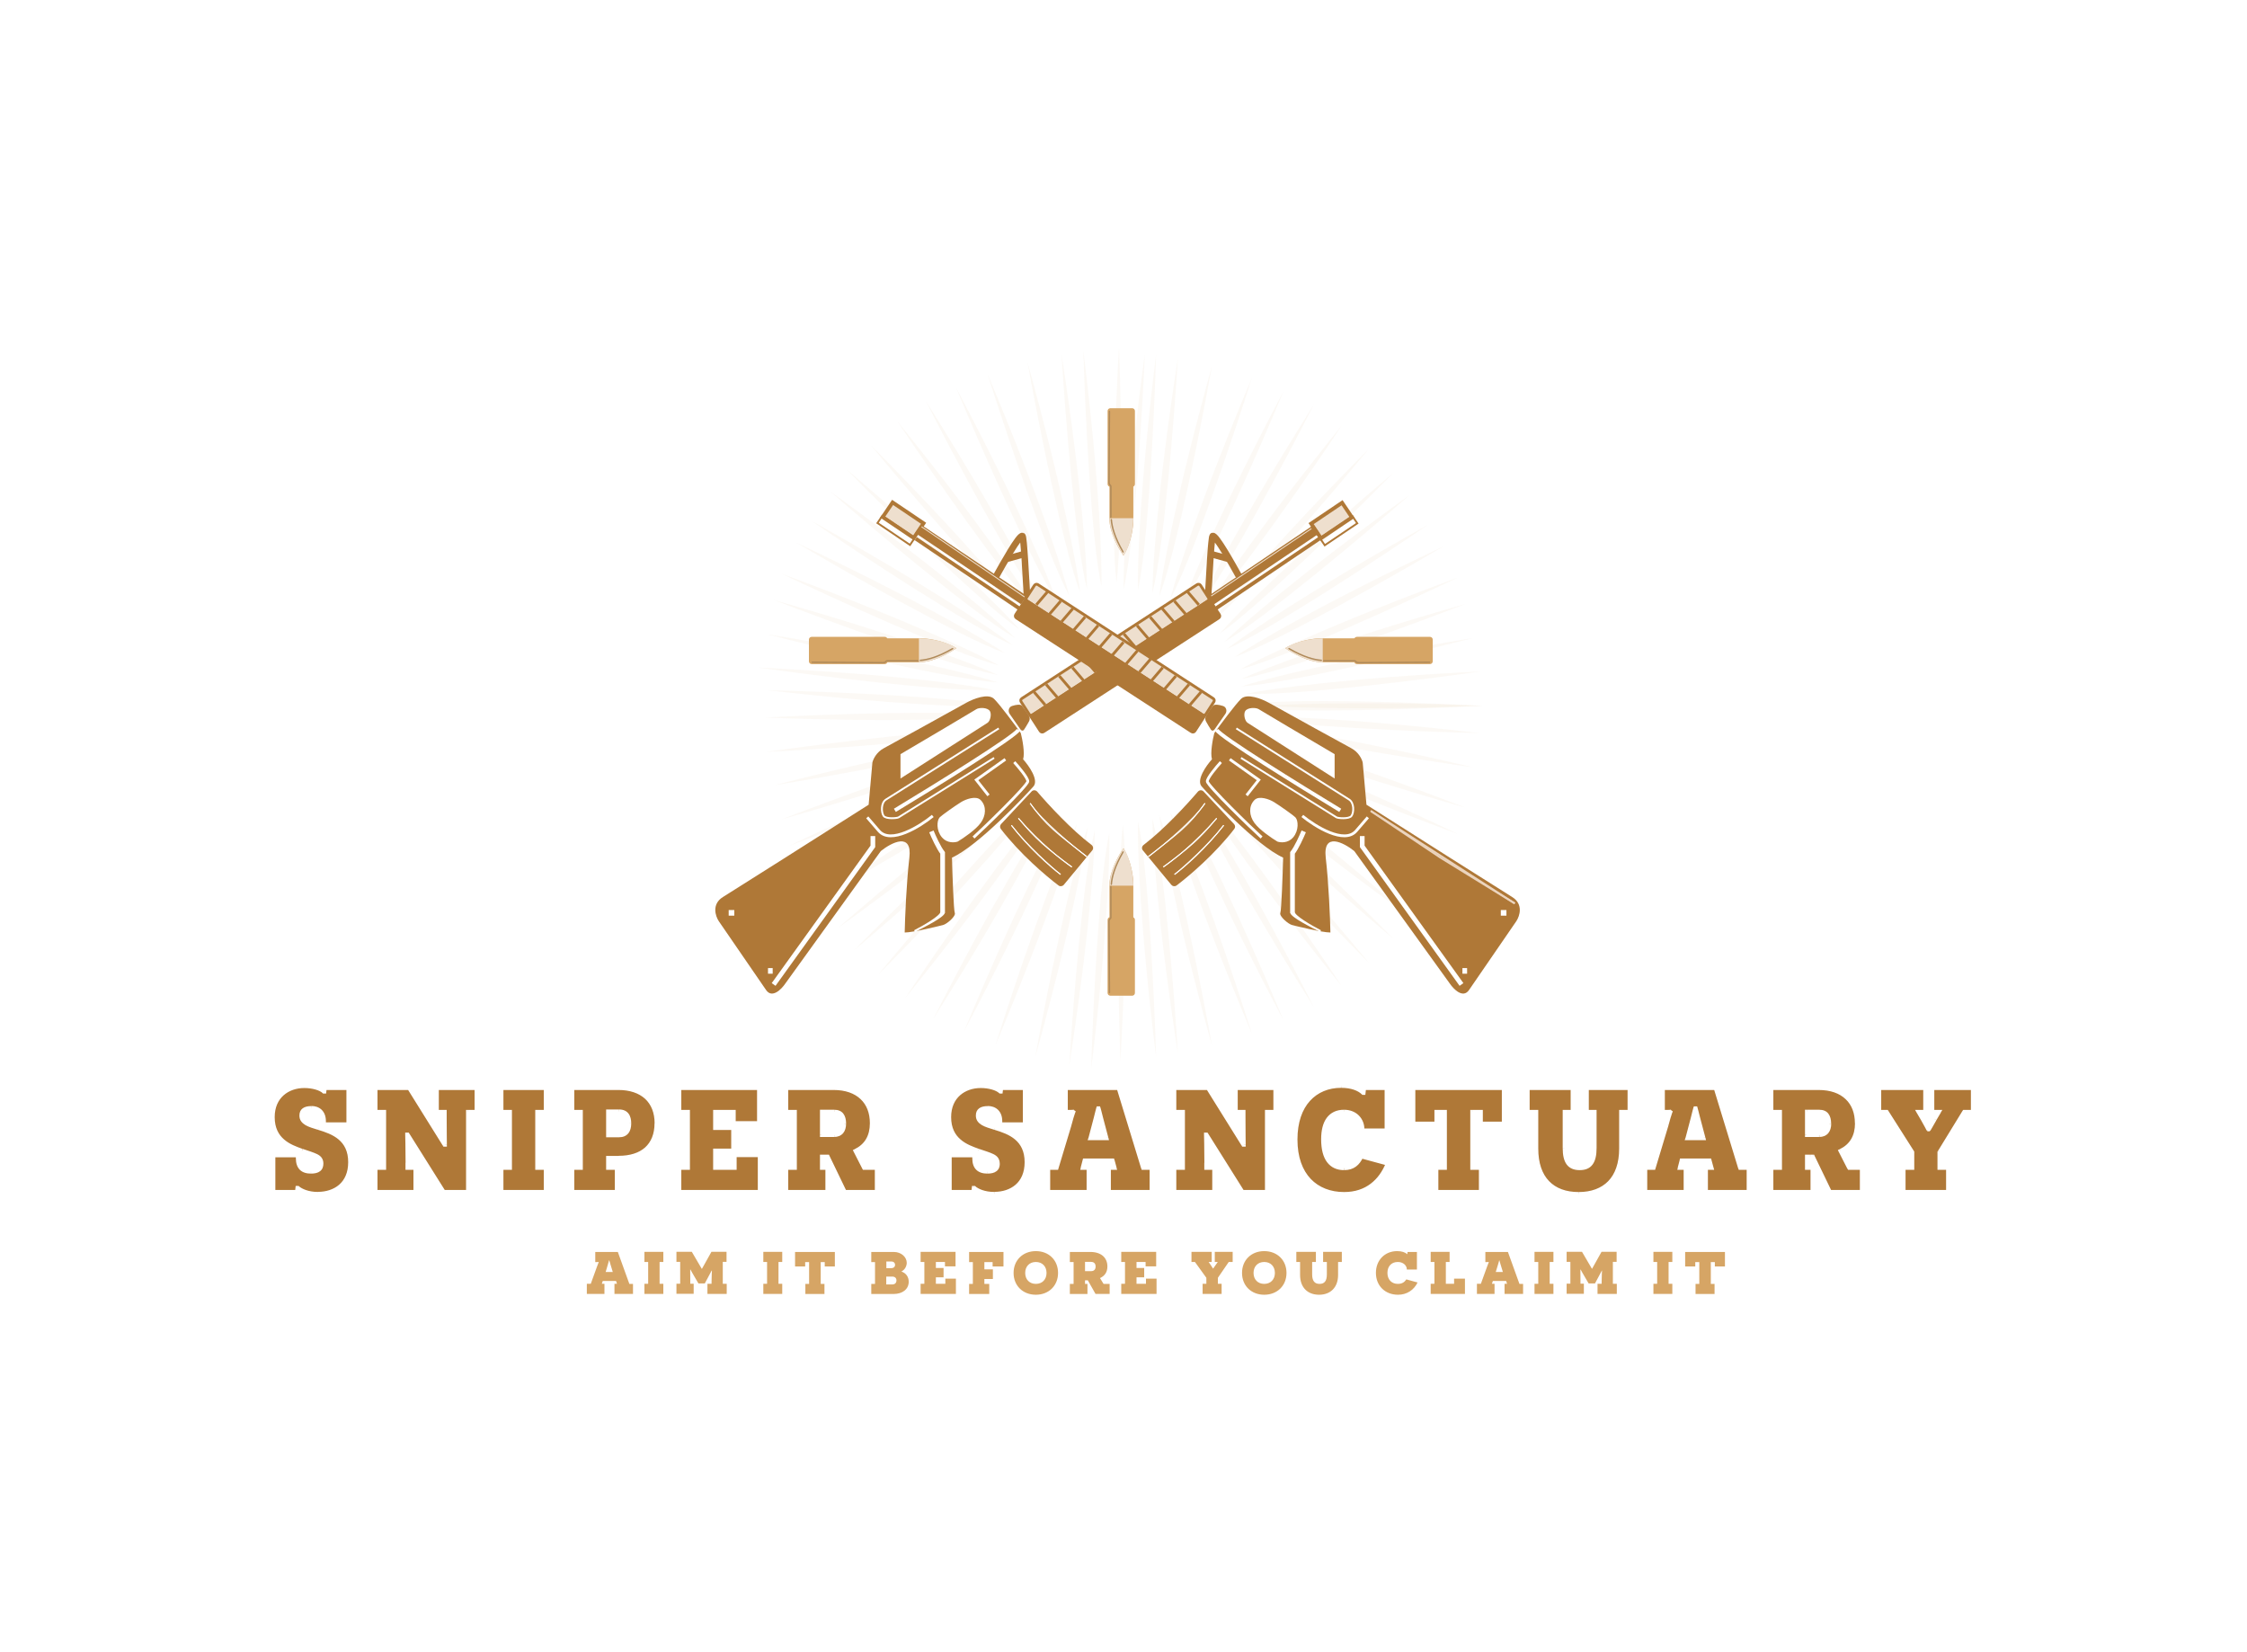<?xml version="1.0" encoding="utf-8"?>
<!-- Generator: Adobe Illustrator 24.3.0, SVG Export Plug-In . SVG Version: 6.00 Build 0)  -->
<svg version="1.1" id="Layer_1" xmlns="http://www.w3.org/2000/svg" xmlns:xlink="http://www.w3.org/1999/xlink" x="0px" y="0px"
	 width="2400px" height="1764px" viewBox="0 0 2400 1764" style="enable-background:new 0 0 2400 1764;" xml:space="preserve">
<style type="text/css">
	.st0{fill:#E9D6C0;fill-opacity:0.15;}
	.st1{fill:none;stroke:#AF7837;stroke-width:7;}
	.st2{fill:#EEDFCE;stroke:#AF7837;stroke-width:3;stroke-miterlimit:4;}
	.st3{fill:none;stroke:#AF7837;stroke-width:3;stroke-miterlimit:4;}
	.st4{fill:none;stroke:#AF7837;stroke-width:4;stroke-miterlimit:4;}
	.st5{fill:#EEDFCE;stroke:#AF7837;stroke-width:4;stroke-miterlimit:4;}
	.st6{fill:none;stroke:#AF7837;stroke-width:2;stroke-miterlimit:4;}
	.st7{fill:#AF7837;stroke:#AF7837;stroke-width:3;}
	.st8{fill:#AF7837;}
	.st9{fill:none;stroke:#FFFFFF;}
	.st10{fill:none;stroke:#FFFFFF;stroke-width:5;}
	.st11{fill:#FFFFFF;}
	.st12{fill:none;stroke:#FFFFFF;stroke-width:2;}
	.st13{fill:none;stroke:#FFFFFF;stroke-width:3;}
	.st14{fill:#FFFFFF;stroke:#FFFFFF;stroke-width:3;}
	.st15{fill:none;stroke:#FFFFFF;stroke-width:4;}
	.st16{fill:#EEDFCE;stroke:#AF7837;stroke-width:3;}
	.st17{fill:none;stroke:#AF7837;stroke-width:3;}
	.st18{fill:none;stroke:#AF7837;stroke-width:4;}
	.st19{fill:#EEDFCE;stroke:#AF7837;stroke-width:4;}
	.st20{fill:none;stroke:#AF7837;stroke-width:2;}
	.st21{fill:none;stroke:#EEDFCE;}
	.st22{fill:none;stroke:#EBD4BE;stroke-width:2;}
	.st23{fill:#D6A565;}
	.st24{fill:#EEDFCE;}
	.st25{fill:none;stroke:#B08A59;stroke-width:1.5;stroke-linecap:round;}
	.st26{fill:#FFFFFF;filter:url(#Adobe_OpacityMaskFilter);}
	.st27{mask:url(#path-180-outside-1_39_4199_1_);fill:#FFFFFF;}
</style>
<path class="st0" d="M1097.4,386.7c11.1,61.8,37.9,197.6,56.3,246C1150.9,608.3,1135.7,525.1,1097.4,386.7z"/>
<path class="st0" d="M958.5,450c34.8,52.3,113.4,166.2,149.5,203.3C1095.8,632.1,1048.8,561.8,958.5,450z"/>
<path class="st0" d="M866.8,556.4c51.8,35.5,167.4,111.7,214.7,132.6C1062.2,674,992.3,626.3,866.8,556.4z"/>
<path class="st0" d="M818.8,677.3c60.8,15.7,195.4,48.1,247,51.6C1042.5,721.3,960.6,700.3,818.8,677.3z"/>
<path class="st0" d="M1133.8,378.3c3.8,62.7,14.7,200.7,27.2,250.9C1161.1,604.7,1155.7,520.3,1133.8,378.3z"/>
<path class="st0" d="M988.6,427.9c28.5,56,93.3,178.3,124.8,219.3C1103.7,624.8,1065.2,549.4,988.6,427.9z"/>
<path class="st0" d="M886.4,524.6c47.3,41.3,153.2,130.5,197.7,156.8C1066.8,664.2,1002.9,608.7,886.4,524.6z"/>
<path class="st0" d="M826.4,640.8c58.6,22.7,188.5,70.5,239.3,80.1C1043.5,710.5,964.5,680.1,826.4,640.8z"/>
<path class="st0" d="M1157.1,374.5c1.8,62.8,8.3,201.1,19.3,251.6C1177.2,601.6,1174.6,517,1157.1,374.5z"/>
<path class="st0" d="M1021.1,413.9c24.1,58,79.4,184.9,107.6,228.2C1120.8,619,1088.2,540.9,1021.1,413.9z"/>
<path class="st0" d="M903.8,501c44,44.8,142.8,141.8,185.2,171.4C1073,654,1013.6,593.7,903.8,501z"/>
<path class="st0" d="M834.7,612.7c56.7,27.1,182.5,84.7,232.5,98.1C1045.9,698.8,969.5,662.5,834.7,612.7z"/>
<path class="st0" d="M1195.2,370c-3.6,62.7-9.2,201-2.6,252.3C1195.5,598,1200.2,513.5,1195.2,370z"/>
<path class="st0" d="M1054.8,399.5c18.9,59.9,62.9,191.2,87.2,236.8C1136.2,612.5,1110.5,531.8,1054.8,399.5z"/>
<path class="st0" d="M929.7,475c40,48.5,129.8,153.8,169.5,187C1084.8,642.1,1030.9,577,929.7,475z"/>
<path class="st0" d="M850.2,579.4c54.1,32,174.4,100.4,223,118.1C1053,683.7,980,640.8,850.2,579.4z"/>
<path class="st0" d="M810,713c62.2,8.9,199.5,26.1,251.2,23.9C1037.2,731.8,953.5,720,810,713z"/>
<path class="st0" d="M1294.5,390.8c-11.1,61.8-37.9,197.6-56.3,246C1241,612.5,1256.2,529.3,1294.5,390.8z"/>
<path class="st0" d="M1433.3,454.2c-34.8,52.3-113.4,166.2-149.5,203.3C1296.1,636.3,1343.1,565.9,1433.3,454.2z"/>
<path class="st0" d="M1525.1,560.6c-51.8,35.5-167.4,111.7-214.7,132.6C1329.7,678.1,1399.6,630.5,1525.1,560.6z"/>
<path class="st0" d="M1573.1,681.5c-60.8,15.7-195.4,48.1-247,51.6C1349.4,725.5,1431.3,704.5,1573.1,681.5z"/>
<path class="st0" d="M1573.5,819.6c-62.2-8.7-198.9-30.3-248-46.7C1349.9,774.7,1433.7,786.7,1573.5,819.6z"/>
<path class="st0" d="M1258.1,382.5c-3.8,62.7-14.7,200.7-27.2,250.9C1230.8,608.9,1236.2,524.5,1258.1,382.5z"/>
<path class="st0" d="M1403.3,432.1c-28.5,56-93.3,178.3-124.8,219.3C1288.2,628.9,1326.7,553.6,1403.3,432.1z"/>
<path class="st0" d="M1505.5,528.8c-47.3,41.3-153.2,130.5-197.7,156.8C1325.1,668.3,1389,612.8,1505.5,528.8z"/>
<path class="st0" d="M1565.5,645c-58.6,22.7-188.5,70.5-239.3,80.1C1348.4,714.7,1427.3,684.3,1565.5,645z"/>
<path class="st0" d="M1580.4,783c-62.8-1.4-201.1-6.9-251.7-17.5C1353.1,764.4,1437.7,766.5,1580.4,783z"/>
<path class="st0" d="M1234.8,378.6c-1.8,62.8-8.3,201.1-19.3,251.6C1214.7,605.8,1217.3,521.2,1234.8,378.6z"/>
<path class="st0" d="M1370.8,418.1c-24.1,58-79.4,184.9-107.6,228.2C1271.1,623.2,1303.7,545.1,1370.8,418.1z"/>
<path class="st0" d="M1488.1,505.2C1444,550,1345.3,647,1302.9,676.7C1318.9,658.1,1378.3,597.9,1488.1,505.2z"/>
<path class="st0" d="M1557.2,616.8c-56.7,27.1-182.5,84.7-232.5,98.1C1346,703,1422.4,666.6,1557.2,616.8z"/>
<path class="st0" d="M1583.4,753.8c-62.8,3.4-201.1,8.5-252.3,1.8C1355.4,752.7,1439.9,748.3,1583.4,753.8z"/>
<path class="st0" d="M1222.8,378c-2.7,62.8-11,200.9-22.7,251.3C1199.6,604.9,1203.4,520.3,1222.8,378z"/>
<path class="st0" d="M1337.1,403.6c-18.9,59.9-62.9,191.2-87.3,236.8C1255.7,616.6,1281.4,536,1337.1,403.6z"/>
<path class="st0" d="M1462.2,479.2c-40,48.5-129.8,153.8-169.5,187C1307.1,646.3,1361,581.1,1462.2,479.2z"/>
<path class="st0" d="M1541.7,583.6c-54.1,32-174.4,100.4-223,118.1C1338.9,687.9,1411.8,644.9,1541.7,583.6z"/>
<path class="st0" d="M1581.9,717.1c-62.2,8.9-199.5,26.1-251.2,23.9C1354.6,736,1438.4,724.2,1581.9,717.1z"/>
<path class="st0" d="M1294.5,1116.8c-11.1-61.8-37.9-197.6-56.3-246C1241,895.2,1256.2,978.4,1294.5,1116.8z"/>
<path class="st0" d="M1433.3,1053.5c-34.8-52.3-113.4-166.2-149.5-203.3C1296.1,871.4,1343.1,941.7,1433.3,1053.5z"/>
<path class="st0" d="M1525.1,947.1c-51.8-35.5-167.4-111.7-214.7-132.6C1329.7,829.6,1399.6,877.2,1525.1,947.1z"/>
<path class="st0" d="M1258.1,1125.2c-3.8-62.7-14.7-200.7-27.2-250.9C1230.8,898.8,1236.2,983.2,1258.1,1125.2z"/>
<path class="st0" d="M1403.3,1075.6c-28.5-56-93.3-178.3-124.8-219.3C1288.2,878.8,1326.7,954.1,1403.3,1075.6z"/>
<path class="st0" d="M1505.5,978.9c-47.3-41.3-153.2-130.5-197.7-156.8C1325.1,839.3,1389,894.8,1505.5,978.9z"/>
<path class="st0" d="M1565.5,862.7c-58.6-22.7-188.5-70.5-239.3-80.1C1348.4,793,1427.3,823.4,1565.5,862.7z"/>
<path class="st0" d="M1234.8,1129c-1.8-62.8-8.3-201.1-19.3-251.6C1214.7,901.9,1217.3,986.5,1234.8,1129z"/>
<path class="st0" d="M1370.8,1089.6c-24.1-58-79.4-184.9-107.6-228.2C1271.1,884.5,1303.7,962.6,1370.8,1089.6z"/>
<path class="st0" d="M1488.1,1002.5c-44.1-44.8-142.8-141.8-185.2-171.4C1318.9,849.5,1378.3,909.8,1488.1,1002.5z"/>
<path class="st0" d="M1557.2,890.8c-56.7-27.1-182.5-84.7-232.5-98.1C1346,804.7,1422.4,841,1557.2,890.8z"/>
<path class="st0" d="M1583.4,753.9c-62.8-3.4-201.1-8.5-252.3-1.8C1355.4,755,1439.9,759.4,1583.4,753.9z"/>
<path class="st0" d="M1196.7,1133.5c3.6-62.7,9.2-201,2.6-252.3C1196.4,905.5,1191.7,990,1196.7,1133.5z"/>
<path class="st0" d="M1337.1,1104c-18.9-59.9-62.9-191.2-87.3-236.8C1255.7,891,1281.4,971.7,1337.1,1104z"/>
<path class="st0" d="M1462.2,1028.5c-40-48.5-129.8-153.8-169.5-187C1307.1,861.4,1361,926.5,1462.2,1028.5z"/>
<path class="st0" d="M1541.7,924.1c-54.1-32-174.4-100.4-223-118.1C1338.9,819.8,1411.8,862.7,1541.7,924.1z"/>
<path class="st0" d="M1105.7,1129.3c11.1-61.8,37.9-197.6,56.3-246C1159.2,907.7,1144.1,990.9,1105.7,1129.3z"/>
<path class="st0" d="M966.9,1066c34.8-52.3,113.4-166.2,149.5-203.3C1104.2,883.9,1057.1,954.2,966.9,1066z"/>
<path class="st0" d="M875.2,959.6c51.8-35.5,167.4-111.7,214.7-132.6C1070.6,842.1,1000.6,889.7,875.2,959.6z"/>
<path class="st0" d="M827.1,838.7c60.8-15.7,195.4-48.1,247-51.6C1050.9,794.7,968.9,815.7,827.1,838.7z"/>
<path class="st0" d="M1142.1,1137.7c3.8-62.7,14.7-200.7,27.2-250.9C1169.4,911.3,1164.1,995.7,1142.1,1137.7z"/>
<path class="st0" d="M996.9,1088.1c28.5-56,93.3-178.3,124.8-219.3C1112.1,891.3,1073.6,966.6,996.9,1088.1z"/>
<path class="st0" d="M894.8,991.4c47.3-41.3,153.2-130.5,197.7-156.8C1075.1,851.9,1011.3,907.3,894.8,991.4z"/>
<path class="st0" d="M834.7,875.2c58.6-22.7,188.5-70.5,239.3-80.1C1051.8,805.5,972.9,835.9,834.7,875.2z"/>
<path class="st0" d="M819.8,737.2c62.8,1.4,201.1,6.9,251.7,17.5C1047.1,755.8,962.5,753.7,819.8,737.2z"/>
<path class="st0" d="M1165.5,1141.5c1.8-62.8,8.3-201.1,19.3-251.6C1185.6,914.4,1182.9,999,1165.5,1141.5z"/>
<path class="st0" d="M1029.4,1102.1c24.1-58,79.4-184.9,107.6-228.2C1129.1,897,1096.5,975.1,1029.4,1102.1z"/>
<path class="st0" d="M912.2,1015c44-44.8,142.8-141.8,185.2-171.4C1081.3,862,1021.9,922.3,912.2,1015z"/>
<path class="st0" d="M843.1,903.3c56.7-27.1,182.5-84.7,232.5-98.1C1054.2,817.2,977.8,853.5,843.1,903.3z"/>
<path class="st0" d="M816.8,766.4c62.7-3.4,201.1-8.5,252.3-1.8C1044.8,767.5,960.3,771.9,816.8,766.4z"/>
<path class="st0" d="M1063.1,1116.6c18.9-59.9,62.9-191.2,87.3-236.8C1144.5,903.5,1118.9,984.2,1063.1,1116.6z"/>
<path class="st0" d="M938,1041c40-48.5,129.8-153.8,169.5-187C1093.2,873.9,1039.2,939.1,938,1041z"/>
<path class="st0" d="M858.5,936.6c54.1-32,174.4-100.4,223-118.1C1061.3,832.3,988.4,875.2,858.5,936.6z"/>
<path class="st0" d="M818.3,803.1c62.2-8.9,199.5-26.1,251.2-23.9C1045.6,784.2,961.8,796,818.3,803.1z"/>
<path class="st1" d="M1323.3,615.5c-7.5-13.5-24.5-44-28-43c-1.6,0.5-3.8,45.7-5,65.5"/>
<path class="st2" d="M1278.7,624.4l-187.3,121.7c-1.2,0.8-1.5,2.3-0.7,3.5l8.6,13.3c0.8,1.2,2.3,1.5,3.5,0.7l187.3-121.7
	c1.2-0.8,1.5-2.3,0.7-3.5l-8.6-13.3C1281.4,624,1279.9,623.7,1278.7,624.4z"/>
<line class="st3" x1="1116.4" y1="753" x2="1104.4" y2="739"/>
<line class="st3" x1="1129.4" y1="745" x2="1117.4" y2="731"/>
<line class="st3" x1="1143.4" y1="736" x2="1131.4" y2="722"/>
<line class="st3" x1="1157.4" y1="727" x2="1145.4" y2="713"/>
<line class="st3" x1="1170.4" y1="718" x2="1158.4" y2="704"/>
<line class="st3" x1="1184.4" y1="709" x2="1172.4" y2="695"/>
<line class="st3" x1="1199.4" y1="700" x2="1187.4" y2="686"/>
<line class="st3" x1="1212.4" y1="691" x2="1200.4" y2="677"/>
<line class="st3" x1="1226.4" y1="682" x2="1214.4" y2="668"/>
<line class="st3" x1="1240.4" y1="673" x2="1228.4" y2="659"/>
<line class="st3" x1="1253.4" y1="664" x2="1241.4" y2="650"/>
<line class="st3" x1="1266.4" y1="656" x2="1254.4" y2="642"/>
<line class="st3" x1="1280.4" y1="646" x2="1268.4" y2="632"/>
<line class="st4" x1="1409.2" y1="575.3" x2="1298.9" y2="649.7"/>
<rect x="1402.4" y="546.2" transform="matrix(0.829 -0.559 0.559 0.829 -67.543 890.403)" class="st5" width="39.9" height="18.9"/>
<rect x="1409" y="562.1" transform="matrix(0.829 -0.559 0.559 0.829 -72.404 896.493)" class="st6" width="41.9" height="9.1"/>
<path class="st7" d="M1292.1,640.7l-191.3,124.2l10.3,15.9c0.8,1.2,2.3,1.5,3.5,0.7L1301.7,660c1.2-0.8,1.5-2.3,0.7-3.5
	L1292.1,640.7z"/>
<rect x="1281.8" y="597.5" transform="matrix(0.829 -0.559 0.559 0.829 -106.34 857.97)" class="st8" width="136.3" height="10.8"/>
<path class="st1" d="M1294.3,592l18,5"/>
<path class="st8" d="M1078.4,762.5l11.5,16.5c1.1,1.6,2.8,1.9,3.9,0.3c1.5-2.2,3.6-5.7,5.3-8.8c1-1.8,1-4.1-0.1-5.9
	c-2.3-3.7-5.7-8.7-7.2-10.6c-1.7-2.1-6.3-1.4-10.7,0C1077.5,755,1076.3,759.4,1078.4,762.5z"/>
<path class="st8" d="M1136.2,945.1c6.1-7.5,20.9-25.4,30.4-36.8c1.5-1.8,1.1-4.4-0.7-5.8c-21.4-16.2-45.8-42.6-58.1-57
	c-1.6-1.8-4.4-1.9-6-0.1l-32.6,34.8c-1.3,1.4-1.4,3.6-0.3,5.1c20.6,26.8,48,50.1,61.9,60.6C1132.4,947,1134.8,946.7,1136.2,945.1z"
	/>
<path class="st9" d="M1160.8,915c-15-11.3-48.1-38.6-60.5-57"/>
<path class="st9" d="M1160.8,915c-32.5-25.5-43.5-33-60.5-57"/>
<path class="st9" d="M1144.8,926c-27.5-20.5-38-29-57-52"/>
<path class="st9" d="M1144.8,926c-9.5-6.3-34.2-25.6-57-52"/>
<path class="st9" d="M1132.8,934c-10.2-8.2-34.9-30.1-52.5-52.5"/>
<path class="st9" d="M1132.8,934c-11-8-35-29.5-52.5-52.5"/>
<path class="st8" d="M1092.8,811c2-6.8-0.8-21.5-2.5-28c-6.8-9.5-22.1-30.1-28.5-36.5s-22.3,0-29.5,4c-25.8,14.3-79.6,44.1-88,48.5
	s-11.8,12.2-12.5,15.5l-4,45c-46.7,29.7-143.1,90.9-155.5,98.5s-8.2,20.5-4.5,26c14.2,20.7,44.1,64.3,50.5,73.5s16.3-0.8,20.5-7
	l102-141.5c11.5-9.2,33.7-20.6,30.5,7s-4.7,64.8-5,80c9,0,37-7,41-8s14-9.5,12.5-13c-1.2-2.8-2.5-40.5-3-59c28-12.5,79.5-67.5,87-76
	C1109.8,833.2,1098.9,817.8,1092.8,811z"/>
<path class="st10" d="M826.3,1051.5l106-147.5v-11"/>
<rect x="778.3" y="972" class="st11" width="6" height="6"/>
<rect x="820.3" y="1034" class="st11" width="5" height="6"/>
<path class="st10" d="M994.8,888c2.2,5.3,7.6,17.4,12,23v64"/>
<path class="st12" d="M976.8,994.5c9.8-5,31.1-15.6,31.5-20 M976.8,994.5c9.8-5,28.1-15.6,28.5-20 M976.8,994.5
	c9.8-5,29.6-15.6,30-20"/>
<path class="st13" d="M1083.3,814c4.8,5.3,14.5,16.9,14.5,20.5c0,4.5-47.5,50.5-58,60"/>
<path class="st13" d="M996.3,871.5c-13.8,11.3-44.9,30.6-57.5,16C926.3,873,926.3,873,926.3,873"/>
<path class="st13" d="M1073.8,811l-31,22l13,16.5"/>
<path class="st14" d="M1046.3,855.5c-4-4-14-0.6-19,2.5c-6.5,4-20.5,14-22.5,16c-2.5,2.5-3.5,12.5,2.5,19.5c4.8,5.6,12,5,15,4
	c5.8-3.5,18.8-12.3,24-19.5C1051.5,870.8,1052.3,861.5,1046.3,855.5z"/>
<path class="st11" d="M1054.8,772l-93,59.5v-26c26-15.3,78.6-46.4,81-48c3-2,12-2,14.5,2C1059.3,762.7,1057.8,770,1054.8,772z"/>
<path class="st12" d="M1061.8,809.5l-102,63.5c-1.5,1-13.5,2-16-1.5c-2.6-3.7-3-14,2.5-17.5c4.4-2.8,82.2-51.8,120.5-76"/>
<path class="st15" d="M955.8,865.5c42.5-25.7,128.4-78.8,132-86"/>
<path class="st1" d="M1064,615.5c7.5-13.5,24.5-44,28-43c1.6,0.5,3.8,45.7,5,65.5"/>
<path class="st16" d="M1108.5,624.4l187.3,121.7c1.2,0.8,1.5,2.3,0.7,3.5l-8.6,13.3c-0.8,1.2-2.3,1.5-3.5,0.7l-187.3-121.7
	c-1.2-0.8-1.5-2.3-0.7-3.5l8.6-13.3C1105.8,624,1107.4,623.7,1108.5,624.4z"/>
<line class="st17" x1="1270.9" y1="753" x2="1282.9" y2="739"/>
<line class="st17" x1="1257.9" y1="745" x2="1269.9" y2="731"/>
<line class="st17" x1="1243.9" y1="736" x2="1255.9" y2="722"/>
<line class="st17" x1="1229.9" y1="727" x2="1241.9" y2="713"/>
<line class="st17" x1="1216.9" y1="718" x2="1228.9" y2="704"/>
<line class="st17" x1="1202.9" y1="709" x2="1214.9" y2="695"/>
<line class="st17" x1="1187.9" y1="700" x2="1199.9" y2="686"/>
<line class="st17" x1="1174.9" y1="691" x2="1186.9" y2="677"/>
<line class="st17" x1="1160.9" y1="682" x2="1172.9" y2="668"/>
<line class="st17" x1="1146.9" y1="673" x2="1158.9" y2="659"/>
<line class="st17" x1="1133.9" y1="664" x2="1145.9" y2="650"/>
<line class="st17" x1="1120.9" y1="656" x2="1132.9" y2="642"/>
<line class="st17" x1="1106.9" y1="646" x2="1118.9" y2="632"/>
<line class="st18" x1="978.1" y1="575.3" x2="1088.4" y2="649.7"/>
<rect x="955.4" y="535.7" transform="matrix(0.559 -0.829 0.829 0.559 -35.347 1044.847)" class="st19" width="18.9" height="39.9"/>
<rect x="952.8" y="545.7" transform="matrix(0.559 -0.829 0.829 0.559 -47.785 1043.447)" class="st20" width="9.1" height="41.9"/>
<path class="st7" d="M1095.2,640.7l191.3,124.2l-10.3,15.9c-0.8,1.2-2.3,1.5-3.5,0.7L1085.6,660c-1.2-0.8-1.5-2.3-0.7-3.5
	L1095.2,640.7z"/>
<rect x="1031.9" y="534.8" transform="matrix(0.559 -0.829 0.829 0.559 -42.573 1125.725)" class="st8" width="10.8" height="136.3"/>
<path class="st1" d="M1093,592l-18,5"/>
<path class="st8" d="M1308.8,762.5l-11.5,16.5c-1.1,1.6-2.8,1.9-3.9,0.3c-1.5-2.2-3.6-5.7-5.3-8.8c-1-1.8-1-4.1,0.1-5.9
	c2.3-3.7,5.7-8.7,7.2-10.6c1.7-2.1,6.3-1.4,10.7,0C1309.8,755,1311,759.4,1308.8,762.5z"/>
<path class="st8" d="M1251.1,945.1c-6.1-7.5-20.9-25.4-30.4-36.8c-1.5-1.8-1.1-4.4,0.7-5.8c21.4-16.2,45.8-42.6,58.1-57
	c1.6-1.8,4.4-1.9,6-0.1l32.6,34.8c1.3,1.4,1.5,3.6,0.3,5.1c-20.6,26.8-48,50.1-61.9,60.6C1254.8,947,1252.5,946.7,1251.1,945.1z"/>
<path class="st9" d="M1226.5,915c15-11.3,48.1-38.6,60.5-57"/>
<path class="st9" d="M1226.5,915c32.5-25.5,43.5-33,60.5-57"/>
<path class="st9" d="M1242.5,926c27.5-20.5,38-29,57-52"/>
<path class="st9" d="M1242.5,926c9.5-6.3,34.2-25.6,57-52"/>
<path class="st9" d="M1254.5,934c10.2-8.2,34.9-30.1,52.5-52.5"/>
<path class="st9" d="M1254.5,934c11-8,35-29.5,52.5-52.5"/>
<path class="st8" d="M1294.5,811c-2-6.8,0.8-21.5,2.5-28c6.8-9.5,22.1-30.1,28.5-36.5s22.3,0,29.5,4c25.8,14.3,79.6,44.1,88,48.5
	s11.8,12.2,12.5,15.5l4,45c46.7,29.7,143.1,90.9,155.5,98.5s8.2,20.5,4.5,26c-14.2,20.7-44.1,64.3-50.5,73.5s-16.3-0.8-20.5-7
	l-102-141.5c-11.5-9.2-33.7-20.6-30.5,7s4.7,64.8,5,80c-9,0-37-7-41-8s-14-9.5-12.5-13c1.2-2.8,2.5-40.5,3-59
	c-28-12.5-79.5-67.5-87-76C1277.5,833.2,1288.3,817.8,1294.5,811z"/>
<path class="st10" d="M1561,1051.5L1455,904v-11"/>
<rect x="1603" y="972" class="st11" width="6" height="6"/>
<rect x="1562" y="1034" class="st11" width="5" height="6"/>
<path class="st10" d="M1392.5,888c-2.2,5.3-7.6,17.4-12,23v64"/>
<path class="st12" d="M1410.5,994.5c-9.8-5-31.1-15.6-31.5-20 M1410.5,994.5c-9.8-5-28.1-15.6-28.5-20 M1410.5,994.5
	c-9.8-5-29.6-15.6-30-20"/>
<path class="st13" d="M1304,814c-4.8,5.3-14.5,16.9-14.5,20.5c0,4.5,47.5,50.5,58,60"/>
<path class="st13" d="M1391,871.5c13.8,11.3,44.9,30.6,57.5,16C1461,873,1461,873,1461,873"/>
<path class="st13" d="M1313.5,811l31,22l-13,16.5"/>
<path class="st14" d="M1341,855.5c4-4,14-0.6,19,2.5c6.5,4,20.5,14,22.5,16c2.5,2.5,3.5,12.5-2.5,19.5c-4.8,5.6-12,5-15,4
	c-5.8-3.5-18.8-12.3-24-19.5S1335,861.5,1341,855.5z"/>
<path class="st11" d="M1332.5,772l93,59.5v-26c-26-15.3-78.6-46.4-81-48c-3-2-12-2-14.5,2C1328,762.7,1329.5,770,1332.5,772z"/>
<path class="st12" d="M1325.5,809.5l102,63.5c1.5,1,13.5,2,16-1.5c2.7-3.7,3-14-2.5-17.5c-4.4-2.8-82.2-51.8-120.5-76"/>
<path class="st15" d="M1431.5,865.5c-42.5-25.7-128.4-78.8-132-86"/>
<line class="st21" x1="984.3" y1="562.6" x2="1094.3" y2="637.6"/>
<line class="st21" x1="1293.7" y1="636.6" x2="1400.7" y2="564.6"/>
<path class="st22" d="M1618,965l-154-99"/>
<path class="st22" d="M1617.8,964.9l-79.5-49l-74-49.5"/>
<path class="st23" d="M1185,554.5c0,14.4,10,32,15,39c8.8-14.8,10.7-32.2,10.5-39V504H1185V554.5z"/>
<path class="st24" d="M1185,553.5c0,16,10.2,33.2,15,40c8-11.2,10.5-31,10.5-40H1185z"/>
<path class="st23" d="M1183,439c0-1.7,1.3-3,3-3h23.2c1.7,0,3,1.3,3,3v78c0,1.7-1.3,3-3,3H1186c-1.7,0-3-1.3-3-3V439z"/>
<path class="st25" d="M1187,555c0.5,7.5,3.5,19,12.5,34.5"/>
<path class="st25" d="M1186.5,552.5v-33.1c0-0.7-0.7-1.2-1.2-1.7c-0.4-0.4-0.8-1.3-0.8-2.8c0-2.8,0.3-51.7,0.5-75.5"/>
<path class="st23" d="M1185,945c0-14.4,10-32,15-39c8.8,14.8,10.7,32.2,10.5,39v50.5H1185V945z"/>
<path class="st24" d="M1185,946c0-16,10.2-33.2,15-40c8,11.2,10.5,31,10.5,40H1185z"/>
<path class="st23" d="M1183,1060.5c0,1.7,1.3,3,3,3h23.2c1.7,0,3-1.3,3-3v-78c0-1.7-1.3-3-3-3H1186c-1.7,0-3,1.3-3,3V1060.5z"/>
<path class="st25" d="M1187,944.5c0.5-7.5,3.5-19,12.5-34.5"/>
<path class="st25" d="M1186.5,947v33.1c0,0.7-0.7,1.2-1.2,1.7c-0.4,0.4-0.8,1.3-0.8,2.8c0,2.8,0.3,51.7,0.5,75.5"/>
<path class="st23" d="M1411.8,707.3c-14.4,0-32-10-39-15c14.8-8.8,32.2-10.7,39-10.5h50.5v25.5H1411.8z"/>
<path class="st24" d="M1412.8,707.3c-16,0-33.2-10.2-40-15c11.2-8,31-10.5,40-10.5V707.3z"/>
<path class="st23" d="M1527.3,709.3c1.7,0,3-1.3,3-3v-23.1c0-1.7-1.3-3-3-3h-78c-1.6,0-3,1.3-3,3v23.1c0,1.7,1.4,3,3,3H1527.3z"/>
<path class="st25" d="M1411.3,705.3c-7.5-0.5-19-3.5-34.5-12.5"/>
<path class="st25" d="M1413.8,705.8h33.1c0.7,0,1.2,0.7,1.7,1.2c0.4,0.5,1.3,0.8,2.8,0.8c2.8,0,51.7-0.3,75.5-0.5"/>
<path class="st23" d="M982.5,707.3c14.4,0,32-10,39-15c-14.8-8.8-32.2-10.7-39-10.5H932v25.5H982.5z"/>
<path class="st24" d="M981.5,707.3c16,0,33.2-10.2,40-15c-11.2-8-31-10.5-40-10.5V707.3z"/>
<path class="st23" d="M867,709.3c-1.7,0-3-1.3-3-3v-23.1c0-1.7,1.3-3,3-3h78c1.7,0,3,1.3,3,3v23.1c0,1.7-1.3,3-3,3H867z"/>
<path class="st25" d="M983,705.3c7.5-0.5,19-3.5,34.5-12.5"/>
<path class="st25" d="M980.5,705.8h-33.1c-0.7,0-1.2,0.7-1.7,1.2c-0.4,0.5-1.3,0.8-2.8,0.8c-2.8,0-51.7-0.3-75.5-0.5"/>
<g>
	<path class="st8" d="M318,1234.1v3c0,10,5.1,14.4,14.1,14.4c7.8,0,11.2-2.8,11.2-8.7c0-8.2-8.1-9.2-20.9-13.8
		c-12.8-4.6-31-11.4-31-35.8c0-22.3,16.1-33.1,33.6-33.1c9,0,17.1,2.4,20.9,5.9h0.6l0.5-3.8h25v38.6h-26v-3.2
		c0-10.3-6.5-14.2-13.5-14.2c-7,0-10.8,2.4-10.8,8.1c0,7.9,8.4,10.1,18.4,13.3c15.8,4.8,33.7,11.9,33.7,36.6
		c0,23.4-16.3,33.7-34.4,33.7c-10.6,0-18-3.5-21.4-6.3h-0.6l-0.5,4.3h-25v-38.9H318z M499.8,1187.5v85.5h-26l-38.5-61.3h-0.6
		c0,0.2,0.3,14.7,0.3,30.2v5.5h8.5v25.5h-42.4v-25.5h9.2v-60h-9.2v-25.3H437l37.7,60.5h0.6c0-0.2-0.2-15.7-0.2-28.8v-6.3h-8.4v-25.3
		h42.1v25.3H499.8z M573.7,1247.5h9.2v25.5h-47.2v-25.5h9.2v-60h-9.2v-25.3h47.2v25.3h-9.2V1247.5z M611.4,1162.2h49.2
		c25.2,0,40.5,13.9,40.5,37.7s-15.4,36.7-40.4,36.7h-11.4v10.9h9.3v25.5h-47.3v-25.5h9.2v-60h-9.2V1162.2z M649.4,1212.7h11.9
		c7.6,0,10.9-4.9,10.9-12.8c0-7.4-3-12.8-10.9-12.8h-11.9V1212.7z M811.4,1273h-85.7v-25.5h9.2v-60h-9.2v-25.3h84.9v37.4h-26.8v-12
		h-20.1v17.4H783v23.9h-19.3v18.7h21.1v-13.6h26.6V1273z M936.4,1273h-34l-18.2-37.7h-2.9h-3.5v12.2h5.9v25.5h-43.7v-25.5h9.2v-60
		h-9.2v-25.3h50.4c26.3,0,40.8,15,40.8,37.5c0,13.9-5.9,23.9-17.6,29.6l9.3,18.2h13.5V1273z M877.8,1212.4h13.1
		c7.1,0,10.8-4.8,10.8-12.3c0-7.9-3.3-12.7-10.8-12.7h-13.1V1212.4z M1040.5,1234.1v3c0,10,5.1,14.4,14.1,14.4
		c7.8,0,11.2-2.8,11.2-8.7c0-8.2-8.1-9.2-20.9-13.8c-12.8-4.6-31-11.4-31-35.8c0-22.3,16.2-33.1,33.6-33.1c9,0,17.1,2.4,20.9,5.9
		h0.6l0.5-3.8h25v38.6h-26v-3.2c0-10.3-6.5-14.2-13.5-14.2c-7,0-10.8,2.4-10.8,8.1c0,7.9,8.4,10.1,18.4,13.3
		c15.8,4.8,33.7,11.9,33.7,36.6c0,23.4-16.3,33.7-34.4,33.7c-10.6,0-18.1-3.5-21.4-6.3h-0.6l-0.5,4.3h-25v-38.9H1040.5z
		 M1229.9,1247.5v25.5h-45.4v-25.5h6.2l-2.2-8.1h-30.1l-2.1,8.1h6.3v25.5h-42.9v-25.5h8.9l13.9-46.1c1.1-4.3,3.3-11.9,4.1-13.8
		l-0.5-0.3c-1.3,0.2-2.5,0.2-4.1,0.2h-3.5v-25.3h56.2l26.1,85.3H1229.9z M1181.9,1215.8l-0.2-0.6c-3.8-13.9-8.1-31-8.2-31.5h-0.6
		c-0.2,0.5-4.4,17.6-8.2,31.7l-0.2,0.5H1181.9z M1353.1,1187.5v85.5h-26l-38.5-61.3h-0.6c0,0.2,0.3,14.7,0.3,30.2v5.5h8.5v25.5
		h-42.4v-25.5h9.2v-60h-9.2v-25.3h35.8l37.7,60.5h0.6c0-0.2-0.2-15.7-0.2-28.8v-6.3h-8.4v-25.3h42.1v25.3H1353.1z M1454,1235.3
		l28,7.6c-7.4,18.2-21.8,32.3-46.4,32.3c-29.8,0-51.8-19.6-51.8-58.1c0-37.5,20.9-57.2,48.6-57.2c11.1,0,19,3.2,23.4,7.4h0.6
		l0.6-5.2h23.8v45.1h-25.7v-1.3c0-9.7-7.1-18.7-19.8-18.7c-14.9,0-22.3,10.9-22.3,29.5c0,20.9,8.4,31,22.3,31
		C1445.3,1247.8,1450.3,1242.9,1454,1235.3z M1606.1,1200h-24.4v-12.5h-9.3v60h9.2v25.5h-47.3v-25.5h9.2v-60h-9.3v12.5h-24.4v-37.8
		h96.4V1200z M1731.4,1187.5v39.3c0,32-17.7,48.4-45.3,48.4c-27.7,0-45.1-16.5-45.1-48.4v-39.3h-9.2v-25.3h47.8v25.3h-8.5v38.6
		c0,14.9,4.9,21.7,16.1,21.7s16.2-6.8,16.2-21.7v-38.6h-8.4v-25.3h45.4v25.3H1731.4z M1867.6,1247.5v25.5h-45.4v-25.5h6.2l-2.2-8.1
		H1796l-2.1,8.1h6.3v25.5h-42.9v-25.5h8.9l13.9-46.1c1.1-4.3,3.3-11.9,4.1-13.8l-0.5-0.3c-1.3,0.2-2.5,0.2-4.1,0.2h-3.5v-25.3h56.2
		l26.1,85.3H1867.6z M1819.6,1215.8l-0.2-0.6c-3.8-13.9-8.1-31-8.2-31.5h-0.6c-0.2,0.5-4.4,17.6-8.2,31.7l-0.2,0.5H1819.6z
		 M1988.5,1273h-34l-18.2-37.7h-2.8h-3.5v12.2h5.9v25.5h-43.7v-25.5h9.2v-60h-9.2v-25.3h50.3c26.3,0,40.9,15,40.9,37.5
		c0,13.9-5.9,23.9-17.6,29.6l9.3,18.2h13.5V1273z M1929.9,1212.4h13.1c7.1,0,10.8-4.8,10.8-12.3c0-7.9-3.3-12.7-10.8-12.7h-13.1
		V1212.4z M2071.4,1230.6v16.9h9.2v25.5h-47.3v-25.5h9.3v-16.9l-27.4-43.1h-7.9v-25.3h48.9v25.3h-7.3l4.8,8.2
		c3.3,5.9,5.7,10.5,5.9,10.6h0.6c0.2-0.2,2.9-5.1,6.3-11.1l4.6-7.8h-7.1v-25.3h43.1v25.3h-9.2L2071.4,1230.6z"/>
	<defs>
		<filter id="Adobe_OpacityMaskFilter" filterUnits="userSpaceOnUse" x="289.4" y="1157.9" width="1819.6" height="119.3">
			<feColorMatrix  type="matrix" values="1 0 0 0 0  0 1 0 0 0  0 0 1 0 0  0 0 0 1 0"/>
		</filter>
	</defs>
	<mask maskUnits="userSpaceOnUse" x="289.4" y="1157.9" width="1819.6" height="119.3" id="path-180-outside-1_39_4199_1_">
		<rect x="289" y="1157" class="st26" width="1821" height="121"/>
		<path d="M318,1234.1v3c0,10,5.1,14.4,14.1,14.4c7.8,0,11.2-2.8,11.2-8.7c0-8.2-8.1-9.2-20.9-13.8c-12.8-4.6-31-11.4-31-35.8
			c0-22.3,16.1-33.1,33.6-33.1c9,0,17.1,2.4,20.9,5.9h0.6l0.5-3.8h25v38.6h-26v-3.2c0-10.3-6.5-14.2-13.5-14.2
			c-7,0-10.8,2.4-10.8,8.1c0,7.9,8.4,10.1,18.4,13.3c15.8,4.8,33.7,11.9,33.7,36.6c0,23.4-16.3,33.7-34.4,33.7
			c-10.6,0-18-3.5-21.4-6.3h-0.6l-0.5,4.3h-25v-38.9H318z M499.8,1187.5v85.5h-26l-38.5-61.3h-0.6c0,0.2,0.3,14.7,0.3,30.2v5.5h8.5
			v25.5h-42.4v-25.5h9.2v-60h-9.2v-25.3H437l37.7,60.5h0.6c0-0.2-0.2-15.7-0.2-28.8v-6.3h-8.4v-25.3h42.1v25.3H499.8z M573.7,1247.5
			h9.2v25.5h-47.2v-25.5h9.2v-60h-9.2v-25.3h47.2v25.3h-9.2V1247.5z M611.4,1162.2h49.2c25.2,0,40.5,13.9,40.5,37.7
			s-15.4,36.7-40.4,36.7h-11.4v10.9h9.3v25.5h-47.3v-25.5h9.2v-60h-9.2V1162.2z M649.4,1212.7h11.9c7.6,0,10.9-4.9,10.9-12.8
			c0-7.4-3-12.8-10.9-12.8h-11.9V1212.7z M811.4,1273h-85.7v-25.5h9.2v-60h-9.2v-25.3h84.9v37.4h-26.8v-12h-20.1v17.4H783v23.9
			h-19.3v18.7h21.1v-13.6h26.6V1273z M936.4,1273h-34l-18.2-37.7h-2.9h-3.5v12.2h5.9v25.5h-43.7v-25.5h9.2v-60h-9.2v-25.3h50.4
			c26.3,0,40.8,15,40.8,37.5c0,13.9-5.9,23.9-17.6,29.6l9.3,18.2h13.5V1273z M877.8,1212.4h13.1c7.1,0,10.8-4.8,10.8-12.3
			c0-7.9-3.3-12.7-10.8-12.7h-13.1V1212.4z M1040.5,1234.1v3c0,10,5.1,14.4,14.1,14.4c7.8,0,11.2-2.8,11.2-8.7
			c0-8.2-8.1-9.2-20.9-13.8c-12.8-4.6-31-11.4-31-35.8c0-22.3,16.2-33.1,33.6-33.1c9,0,17.1,2.4,20.9,5.9h0.6l0.5-3.8h25v38.6h-26
			v-3.2c0-10.3-6.5-14.2-13.5-14.2c-7,0-10.8,2.4-10.8,8.1c0,7.9,8.4,10.1,18.4,13.3c15.8,4.8,33.7,11.9,33.7,36.6
			c0,23.4-16.3,33.7-34.4,33.7c-10.6,0-18.1-3.5-21.4-6.3h-0.6l-0.5,4.3h-25v-38.9H1040.5z M1229.9,1247.5v25.5h-45.4v-25.5h6.2
			l-2.2-8.1h-30.1l-2.1,8.1h6.3v25.5h-42.9v-25.5h8.9l13.9-46.1c1.1-4.3,3.3-11.9,4.1-13.8l-0.5-0.3c-1.3,0.2-2.5,0.2-4.1,0.2h-3.5
			v-25.3h56.2l26.1,85.3H1229.9z M1181.9,1215.8l-0.2-0.6c-3.8-13.9-8.1-31-8.2-31.5h-0.6c-0.2,0.5-4.4,17.6-8.2,31.7l-0.2,0.5
			H1181.9z M1353.1,1187.5v85.5h-26l-38.5-61.3h-0.6c0,0.2,0.3,14.7,0.3,30.2v5.5h8.5v25.5h-42.4v-25.5h9.2v-60h-9.2v-25.3h35.8
			l37.7,60.5h0.6c0-0.2-0.2-15.7-0.2-28.8v-6.3h-8.4v-25.3h42.1v25.3H1353.1z M1454,1235.3l28,7.6c-7.4,18.2-21.8,32.3-46.4,32.3
			c-29.8,0-51.8-19.6-51.8-58.1c0-37.5,20.9-57.2,48.6-57.2c11.1,0,19,3.2,23.4,7.4h0.6l0.6-5.2h23.8v45.1h-25.7v-1.3
			c0-9.7-7.1-18.7-19.8-18.7c-14.9,0-22.3,10.9-22.3,29.5c0,20.9,8.4,31,22.3,31C1445.3,1247.8,1450.3,1242.9,1454,1235.3z
			 M1606.1,1200h-24.4v-12.5h-9.3v60h9.2v25.5h-47.3v-25.5h9.2v-60h-9.3v12.5h-24.4v-37.8h96.4V1200z M1731.4,1187.5v39.3
			c0,32-17.7,48.4-45.3,48.4c-27.7,0-45.1-16.5-45.1-48.4v-39.3h-9.2v-25.3h47.8v25.3h-8.5v38.6c0,14.9,4.9,21.7,16.1,21.7
			s16.2-6.8,16.2-21.7v-38.6h-8.4v-25.3h45.4v25.3H1731.4z M1867.6,1247.5v25.5h-45.4v-25.5h6.2l-2.2-8.1H1796l-2.1,8.1h6.3v25.5
			h-42.9v-25.5h8.9l13.9-46.1c1.1-4.3,3.3-11.9,4.1-13.8l-0.5-0.3c-1.3,0.2-2.5,0.2-4.1,0.2h-3.5v-25.3h56.2l26.1,85.3H1867.6z
			 M1819.6,1215.8l-0.2-0.6c-3.8-13.9-8.1-31-8.2-31.5h-0.6c-0.2,0.5-4.4,17.6-8.2,31.7l-0.2,0.5H1819.6z M1988.5,1273h-34
			l-18.2-37.7h-2.8h-3.5v12.2h5.9v25.5h-43.7v-25.5h9.2v-60h-9.2v-25.3h50.3c26.3,0,40.9,15,40.9,37.5c0,13.9-5.9,23.9-17.6,29.6
			l9.3,18.2h13.5V1273z M1929.9,1212.4h13.1c7.1,0,10.8-4.8,10.8-12.3c0-7.9-3.3-12.7-10.8-12.7h-13.1V1212.4z M2071.4,1230.6v16.9
			h9.2v25.5h-47.3v-25.5h9.3v-16.9l-27.4-43.1h-7.9v-25.3h48.9v25.3h-7.3l4.8,8.2c3.3,5.9,5.7,10.5,5.9,10.6h0.6
			c0.2-0.2,2.9-5.1,6.3-11.1l4.6-7.8h-7.1v-25.3h43.1v25.3h-9.2L2071.4,1230.6z"/>
	</mask>
	<path class="st27" d="M318,1234.1h2v-2h-2V1234.1z M322.5,1229l0.7-1.9L322.5,1229z M345.9,1166l-1.4,1.5l0.6,0.5h0.8V1166z
		 M346.5,1166v2h1.8l0.2-1.8L346.5,1166z M347,1162.2v-2h-1.8l-0.2,1.8L347,1162.2z M372,1162.2h2v-2h-2V1162.2z M372,1200.8v2h2v-2
		H372z M346.1,1200.8h-2v2h2V1200.8z M340.2,1204.8l-0.6,1.9l0,0h0L340.2,1204.8z M318.2,1268.7l1.3-1.5l-0.6-0.5h-0.7V1268.7z
		 M317.6,1268.7v-2h-1.8l-0.2,1.8L317.6,1268.7z M317.1,1273v2h1.8l0.2-1.8L317.1,1273z M292.1,1273h-2v2h2V1273z M292.1,1234.1v-2
		h-2v2H292.1z M316,1234.1v3h4v-3H316z M316,1237.1c0,5.3,1.4,9.5,4.3,12.4c2.9,2.8,7,4,11.8,4v-4c-4.2,0-7.1-1-9-2.9
		c-1.9-1.8-3.1-4.8-3.1-9.5H316z M332.1,1253.5c4.1,0,7.4-0.7,9.8-2.6c2.5-1.9,3.5-4.8,3.5-8.1h-4c0,2.5-0.7,4-1.9,5
		c-1.3,1-3.6,1.7-7.3,1.7V1253.5z M345.4,1242.8c0-2.4-0.6-4.4-1.8-6.2c-1.2-1.7-2.9-2.9-4.9-3.9c-2-1-4.3-1.8-6.8-2.7
		c-2.6-0.9-5.5-1.8-8.6-2.9l-1.3,3.8c3.2,1.2,6.2,2.1,8.7,2.9c2.6,0.9,4.6,1.6,6.3,2.5c1.7,0.8,2.8,1.7,3.5,2.7
		c0.7,0.9,1.1,2.1,1.1,3.8H345.4z M323.1,1227.1c-6.4-2.3-13.9-5-19.7-10.1c-5.7-4.9-10-12.2-10-23.8h-4c0,12.8,4.8,21.1,11.4,26.8
		c6.5,5.6,14.6,8.5,21,10.8L323.1,1227.1z M293.4,1193.2c0-10.6,3.8-18.3,9.6-23.4c5.8-5.1,13.7-7.7,22-7.7v-4
		c-9.1,0-18,2.8-24.6,8.7c-6.7,5.9-10.9,14.7-10.9,26.4H293.4z M325,1162.1c4.3,0,8.4,0.6,11.9,1.6c3.5,1,6.1,2.3,7.7,3.8l2.7-2.9
		c-2.2-2-5.5-3.6-9.3-4.7c-3.8-1.1-8.3-1.7-13-1.7V1162.1z M345.9,1168h0.6v-4h-0.6V1168z M348.5,1166.2l0.5-3.8l-4-0.5l-0.5,3.8
		L348.5,1166.2z M347,1164.2h25v-4h-25V1164.2z M370,1162.2v38.6h4v-38.6H370z M372,1198.8h-26v4h26V1198.8z M348.1,1200.8v-3.2h-4
		v3.2H348.1z M348.1,1197.6c0-5.6-1.8-9.7-4.8-12.5c-3-2.7-6.8-3.8-10.7-3.8v4c3.1,0,6,0.9,8,2.8c2,1.8,3.5,4.8,3.5,9.5H348.1z
		 M332.6,1181.4c-3.6,0-6.8,0.6-9.2,2.3c-2.5,1.8-3.6,4.4-3.6,7.8h4c0-2.4,0.8-3.7,1.9-4.5c1.3-1,3.5-1.5,6.8-1.5V1181.4z
		 M319.8,1191.5c0,2.4,0.6,4.4,1.8,6.1c1.2,1.7,2.8,3,4.6,4.1c3.6,2.1,8.5,3.5,13.3,5l1.2-3.8c-5.1-1.6-9.4-2.9-12.5-4.7
		c-1.5-0.9-2.6-1.8-3.3-2.9c-0.7-1-1.1-2.2-1.1-3.8H319.8z M339.6,1206.7c7.9,2.4,16,5.2,22.1,10.4c6,5.1,10.2,12.5,10.2,24.2h4
		c0-12.9-4.7-21.4-11.6-27.3c-6.8-5.8-15.6-8.8-23.5-11.2L339.6,1206.7z M371.9,1241.3c0,11.2-3.9,19.1-9.7,24.1
		c-5.9,5.1-14,7.6-22.6,7.6v4c9.4,0,18.5-2.7,25.3-8.6c6.8-5.9,11.1-14.9,11.1-27.2H371.9z M339.6,1273.1c-10.2,0-17.2-3.4-20.1-5.9
		l-2.6,3c3.7,3.2,11.7,6.8,22.7,6.8V1273.1z M318.2,1266.7h-0.6v4h0.6V1266.7z M315.6,1268.5l-0.5,4.3l4,0.4l0.5-4.3L315.6,1268.5z
		 M317.1,1271h-25v4h25V1271z M294.1,1273v-38.9h-4v38.9H294.1z M292.1,1236.1h26v-4h-26V1236.1z M499.8,1187.5v-2h-2v2H499.8z
		 M499.8,1273v2h2v-2H499.8z M473.9,1273l-1.7,1.1l0.6,0.9h1.1V1273z M435.4,1211.7l1.7-1.1l-0.6-0.9h-1.1V1211.7z M434.8,1211.7v-2
		h-2v2H434.8z M435.1,1247.5h-2v2h2V1247.5z M443.6,1247.5h2v-2h-2V1247.5z M443.6,1273v2h2v-2H443.6z M401.2,1273h-2v2h2V1273z
		 M401.2,1247.5v-2h-2v2H401.2z M410.4,1247.5v2h2v-2H410.4z M410.4,1187.5h2v-2h-2V1187.5z M401.2,1187.5h-2v2h2V1187.5z
		 M401.2,1162.2v-2h-2v2H401.2z M437,1162.2l1.7-1.1l-0.6-0.9H437V1162.2z M474.7,1222.7l-1.7,1.1l0.6,0.9h1.1V1222.7z
		 M475.3,1222.7v2h2v-2H475.3z M475.1,1187.5h2v-2h-2V1187.5z M466.7,1187.5h-2v2h2V1187.5z M466.7,1162.2v-2h-2v2H466.7z
		 M508.9,1162.2h2v-2h-2V1162.2z M508.9,1187.5v2h2v-2H508.9z M497.8,1187.5v85.5h4v-85.5H497.8z M499.8,1271h-26v4h26V1271z
		 M475.6,1271.9l-38.5-61.3l-3.4,2.1l38.5,61.3L475.6,1271.9z M435.4,1209.7h-0.6v4h0.6V1209.7z M432.8,1211.7
		c0,0.1,0.1,3.8,0.2,9.4c0.1,5.6,0.2,13.1,0.2,20.9h4c0-7.8-0.1-15.3-0.2-20.9c0-2.8-0.1-5.1-0.1-6.8c0-0.8,0-1.5,0-1.9
		c0-0.5,0-0.7,0-0.7H432.8z M433.1,1242v5.5h4v-5.5H433.1z M435.1,1249.5h8.5v-4h-8.5V1249.5z M441.6,1247.5v25.5h4v-25.5H441.6z
		 M443.6,1271h-42.4v4h42.4V1271z M403.2,1273v-25.5h-4v25.5H403.2z M401.2,1249.5h9.2v-4h-9.2V1249.5z M412.4,1247.5v-60h-4v60
		H412.4z M410.4,1185.5h-9.2v4h9.2V1185.5z M403.2,1187.5v-25.3h-4v25.3H403.2z M401.2,1164.2H437v-4h-35.8V1164.2z M435.3,1163.2
		l37.7,60.5l3.4-2.1l-37.7-60.5L435.3,1163.2z M474.7,1224.7h0.6v-4h-0.6V1224.7z M477.3,1222.7c0-0.1,0-4-0.1-9.6
		c0-5.5-0.1-12.7-0.1-19.3h-4c0,6.6,0,13.8,0.1,19.3c0,2.8,0,5.1,0.1,6.8c0,0.8,0,1.5,0,2c0,0.2,0,0.4,0,0.5c0,0.1,0,0.2,0,0.2
		H477.3z M477.1,1193.8v-6.3h-4v6.3H477.1z M475.1,1185.5h-8.4v4h8.4V1185.5z M468.7,1187.5v-25.3h-4v25.3H468.7z M466.7,1164.2
		h42.1v-4h-42.1V1164.2z M506.9,1162.2v25.3h4v-25.3H506.9z M508.9,1185.5h-9v4h9V1185.5z M573.7,1247.5h-2v2h2V1247.5z
		 M582.8,1247.5h2v-2h-2V1247.5z M582.8,1273v2h2v-2H582.8z M535.7,1273h-2v2h2V1273z M535.7,1247.5v-2h-2v2H535.7z M544.8,1247.5v2
		h2v-2H544.8z M544.8,1187.5h2v-2h-2V1187.5z M535.7,1187.5h-2v2h2V1187.5z M535.7,1162.2v-2h-2v2H535.7z M582.8,1162.2h2v-2h-2
		V1162.2z M582.8,1187.5v2h2v-2H582.8z M573.7,1187.5v-2h-2v2H573.7z M573.7,1249.5h9.2v-4h-9.2V1249.5z M580.8,1247.5v25.5h4v-25.5
		H580.8z M582.8,1271h-47.2v4h47.2V1271z M537.7,1273v-25.5h-4v25.5H537.7z M535.7,1249.5h9.2v-4h-9.2V1249.5z M546.8,1247.5v-60h-4
		v60H546.8z M544.8,1185.5h-9.2v4h9.2V1185.5z M537.7,1187.5v-25.3h-4v25.3H537.7z M535.7,1164.2h47.2v-4h-47.2V1164.2z
		 M580.8,1162.2v25.3h4v-25.3H580.8z M582.8,1185.5h-9.2v4h9.2V1185.5z M571.7,1187.5v60h4v-60H571.7z M611.4,1162.2v-2h-2v2H611.4z
		 M649.4,1236.6v-2h-2v2H649.4z M649.4,1247.5h-2v2h2V1247.5z M658.7,1247.5h2v-2h-2V1247.5z M658.7,1273v2h2v-2H658.7z M611.4,1273
		h-2v2h2V1273z M611.4,1247.5v-2h-2v2H611.4z M620.5,1247.5v2h2v-2H620.5z M620.5,1187.5h2v-2h-2V1187.5z M611.4,1187.5h-2v2h2
		V1187.5z M649.4,1212.7h-2v2h2V1212.7z M649.4,1187v-2h-2v2H649.4z M611.4,1164.2h49.2v-4h-49.2V1164.2z M660.6,1164.2
		c12.2,0,21.8,3.4,28.4,9.4c6.5,6,10.2,14.9,10.2,26.3h4c0-12.3-4-22.3-11.5-29.2c-7.5-6.9-18.1-10.5-31.1-10.5V1164.2z
		 M699.1,1199.8c0,11.4-3.7,20-10.1,25.8c-6.5,5.8-16.1,8.9-28.2,8.9v4c12.8,0,23.5-3.3,30.9-10c7.5-6.7,11.5-16.4,11.5-28.8H699.1z
		 M660.8,1234.6h-11.4v4h11.4V1234.6z M647.4,1236.6v10.9h4v-10.9H647.4z M649.4,1249.5h9.3v-4h-9.3V1249.5z M656.7,1247.5v25.5h4
		v-25.5H656.7z M658.7,1271h-47.3v4h47.3V1271z M613.4,1273v-25.5h-4v25.5H613.4z M611.4,1249.5h9.2v-4h-9.2V1249.5z M622.5,1247.5
		v-60h-4v60H622.5z M620.5,1185.5h-9.2v4h9.2V1185.5z M613.4,1187.5v-25.3h-4v25.3H613.4z M649.4,1214.7h11.9v-4h-11.9V1214.7z
		 M661.2,1214.7c4.3,0,7.6-1.4,9.9-4.2c2.2-2.7,3.1-6.4,3.1-10.6h-4c0,3.7-0.8,6.4-2.2,8.1c-1.3,1.6-3.4,2.7-6.8,2.7V1214.7z
		 M674.2,1199.8c0-3.9-0.8-7.7-2.9-10.4c-2.2-2.9-5.6-4.4-10-4.4v4c3.5,0,5.5,1.2,6.8,2.8c1.4,1.8,2.1,4.5,2.1,8H674.2z M661.2,1185
		h-11.9v4h11.9V1185z M647.4,1187v25.7h4V1187H647.4z M811.4,1273v2h2v-2H811.4z M725.7,1273h-2v2h2V1273z M725.7,1247.5v-2h-2v2
		H725.7z M734.9,1247.5v2h2v-2H734.9z M734.9,1187.5h2v-2h-2V1187.5z M725.7,1187.5h-2v2h2V1187.5z M725.7,1162.2v-2h-2v2H725.7z
		 M810.6,1162.2h2v-2h-2V1162.2z M810.6,1199.5v2h2v-2H810.6z M783.8,1199.5h-2v2h2V1199.5z M783.8,1187.5h2v-2h-2V1187.5z
		 M763.7,1187.5v-2h-2v2H763.7z M763.7,1204.9h-2v2h2V1204.9z M783,1204.9h2v-2h-2V1204.9z M783,1228.8v2h2v-2H783z M763.7,1228.8
		v-2h-2v2H763.7z M763.7,1247.5h-2v2h2V1247.5z M784.8,1247.5v2h2v-2H784.8z M784.8,1233.9v-2h-2v2H784.8z M811.4,1233.9h2v-2h-2
		V1233.9z M811.4,1271h-85.7v4h85.7V1271z M727.7,1273v-25.5h-4v25.5H727.7z M725.7,1249.5h9.2v-4h-9.2V1249.5z M736.9,1247.5v-60
		h-4v60H736.9z M734.9,1185.5h-9.2v4h9.2V1185.5z M727.7,1187.5v-25.3h-4v25.3H727.7z M725.7,1164.2h84.9v-4h-84.9V1164.2z
		 M808.6,1162.2v37.4h4v-37.4H808.6z M810.6,1197.5h-26.8v4h26.8V1197.5z M785.8,1199.5v-12h-4v12H785.8z M783.8,1185.5h-20.1v4
		h20.1V1185.5z M761.7,1187.5v17.4h4v-17.4H761.7z M763.7,1206.9H783v-4h-19.3V1206.9z M781,1204.9v23.9h4v-23.9H781z M783,1226.8
		h-19.3v4H783V1226.8z M761.7,1228.8v18.7h4v-18.7H761.7z M763.7,1249.5h21.1v-4h-21.1V1249.5z M786.8,1247.5v-13.6h-4v13.6H786.8z
		 M784.8,1235.9h26.6v-4h-26.6V1235.9z M809.4,1233.9v39.1h4v-39.1H809.4z M936.4,1273v2h2v-2H936.4z M902.3,1273l-1.8,0.9l0.5,1.1
		h1.3V1273z M884.1,1235.3l1.8-0.9l-0.5-1.1h-1.3V1235.3z M877.8,1235.3v-2h-2v2H877.8z M877.8,1247.5h-2v2h2V1247.5z M883.6,1247.5
		h2v-2h-2V1247.5z M883.6,1273v2h2v-2H883.6z M839.9,1273h-2v2h2V1273z M839.9,1247.5v-2h-2v2H839.9z M849.1,1247.5v2h2v-2H849.1z
		 M849.1,1187.5h2v-2h-2V1187.5z M839.9,1187.5h-2v2h2V1187.5z M839.9,1162.2v-2h-2v2H839.9z M913.6,1229.3l-0.9-1.8l-1.8,0.9
		l0.9,1.8L913.6,1229.3z M922.9,1247.5l-1.8,0.9l0.6,1.1h1.2V1247.5z M936.4,1247.5h2v-2h-2V1247.5z M877.8,1212.4h-2v2h2V1212.4z
		 M877.8,1187.3v-2h-2v2H877.8z M936.4,1271h-34v4h34V1271z M904.1,1272.1l-18.2-37.7l-3.6,1.7l18.2,37.7L904.1,1272.1z
		 M884.1,1233.3h-2.9v4h2.9V1233.3z M881.3,1233.3h-3.5v4h3.5V1233.3z M875.8,1235.3v12.2h4v-12.2H875.8z M877.8,1249.5h5.9v-4h-5.9
		V1249.5z M881.6,1247.5v25.5h4v-25.5H881.6z M883.6,1271h-43.7v4h43.7V1271z M841.9,1273v-25.5h-4v25.5H841.9z M839.9,1249.5h9.2
		v-4h-9.2V1249.5z M851.1,1247.5v-60h-4v60H851.1z M849.1,1185.5h-9.2v4h9.2V1185.5z M841.9,1187.5v-25.3h-4v25.3H841.9z
		 M839.9,1164.2h50.4v-4h-50.4V1164.2z M890.3,1164.2c12.8,0,22.4,3.6,28.9,9.8c6.5,6.1,9.9,14.9,9.9,25.7h4
		c0-11.7-3.8-21.6-11.2-28.6c-7.4-7-18.1-10.9-31.7-10.9V1164.2z M929.1,1199.7c0,6.7-1.4,12.3-4.1,16.9c-2.7,4.6-6.8,8.2-12.3,10.9
		l1.8,3.6c6.2-3,10.9-7.2,14-12.5c3.1-5.3,4.7-11.7,4.7-18.9H929.1z M911.8,1230.2l9.3,18.2l3.6-1.8l-9.3-18.2L911.8,1230.2z
		 M922.9,1249.5h13.5v-4h-13.5V1249.5z M934.4,1247.5v25.5h4v-25.5H934.4z M877.8,1214.4h13.1v-4h-13.1V1214.4z M890.9,1214.4
		c4,0,7.3-1.4,9.6-4c2.2-2.6,3.2-6.2,3.2-10.3h-4c0,3.5-0.8,6.1-2.2,7.7c-1.4,1.6-3.4,2.6-6.5,2.6V1214.4z M903.7,1200
		c0-4.2-0.9-7.9-3-10.6c-2.2-2.8-5.6-4.1-9.7-4.1v4c3.3,0,5.3,1,6.6,2.6c1.4,1.7,2.1,4.3,2.1,8.1H903.7z M890.9,1185.3h-13.1v4h13.1
		V1185.3z M875.8,1187.3v25h4v-25H875.8z M1040.5,1234.1h2v-2h-2V1234.1z M1044.9,1229l0.7-1.9L1044.9,1229z M1068.4,1166l-1.3,1.5
		l0.6,0.5h0.8V1166z M1069,1166v2h1.8l0.2-1.8L1069,1166z M1069.5,1162.2v-2h-1.8l-0.2,1.8L1069.5,1162.2z M1094.5,1162.2h2v-2h-2
		V1162.2z M1094.5,1200.8v2h2v-2H1094.5z M1068.5,1200.8h-2v2h2V1200.8z M1062.7,1204.8l-0.6,1.9l0,0h0L1062.7,1204.8z
		 M1040.7,1268.7l1.3-1.5l-0.6-0.5h-0.7V1268.7z M1040,1268.7v-2h-1.8l-0.2,1.8L1040,1268.7z M1039.6,1273v2h1.8l0.2-1.8
		L1039.6,1273z M1014.5,1273h-2v2h2V1273z M1014.5,1234.1v-2h-2v2H1014.5z M1038.5,1234.1v3h4v-3H1038.5z M1038.5,1237.1
		c0,5.3,1.3,9.5,4.3,12.4c2.9,2.8,7,4,11.8,4v-4c-4.2,0-7.2-1-9-2.9c-1.9-1.8-3.1-4.8-3.1-9.5H1038.5z M1054.6,1253.5
		c4.1,0,7.4-0.7,9.8-2.6c2.5-1.9,3.5-4.8,3.5-8.1h-4c0,2.5-0.7,4-1.9,5c-1.3,1-3.6,1.7-7.3,1.7V1253.5z M1067.8,1242.8
		c0-2.4-0.6-4.4-1.8-6.2c-1.2-1.7-2.9-2.9-4.9-3.9c-1.9-1-4.3-1.8-6.8-2.7c-2.6-0.9-5.4-1.8-8.6-2.9l-1.3,3.8
		c3.2,1.2,6.2,2.1,8.7,2.9c2.6,0.9,4.7,1.6,6.3,2.5c1.7,0.8,2.8,1.7,3.5,2.7c0.7,0.9,1.1,2.1,1.1,3.8H1067.8z M1045.6,1227.1
		c-6.4-2.3-13.9-5-19.7-10.1c-5.7-4.9-10-12.2-10-23.8h-4c0,12.8,4.8,21.1,11.4,26.8c6.5,5.6,14.6,8.5,21,10.8L1045.6,1227.1z
		 M1015.9,1193.2c0-10.6,3.8-18.3,9.6-23.4c5.8-5.1,13.7-7.7,22-7.7v-4c-9.1,0-18,2.8-24.6,8.7c-6.7,5.9-10.9,14.7-10.9,26.4H1015.9
		z M1047.5,1162.1c4.3,0,8.4,0.6,11.9,1.6c3.5,1,6.1,2.3,7.7,3.8l2.7-2.9c-2.2-2-5.5-3.6-9.3-4.7c-3.8-1.1-8.3-1.7-13-1.7V1162.1z
		 M1068.4,1168h0.6v-4h-0.6V1168z M1071,1166.2l0.5-3.8l-4-0.5l-0.5,3.8L1071,1166.2z M1069.5,1164.2h25v-4h-25V1164.2z
		 M1092.5,1162.2v38.6h4v-38.6H1092.5z M1094.5,1198.8h-26v4h26V1198.8z M1070.5,1200.8v-3.2h-4v3.2H1070.5z M1070.5,1197.6
		c0-5.6-1.8-9.7-4.8-12.5c-3-2.7-6.8-3.8-10.7-3.8v4c3.1,0,6,0.9,8,2.8c2,1.8,3.5,4.8,3.5,9.5H1070.5z M1055.1,1181.4
		c-3.6,0-6.8,0.6-9.2,2.3c-2.5,1.8-3.6,4.4-3.6,7.8h4c0-2.4,0.8-3.7,1.9-4.5c1.3-1,3.5-1.5,6.8-1.5V1181.4z M1042.3,1191.5
		c0,2.4,0.6,4.4,1.8,6.1c1.2,1.7,2.8,3,4.6,4.1c3.6,2.1,8.5,3.5,13.3,5l1.2-3.8c-5.1-1.6-9.4-2.9-12.5-4.7c-1.5-0.9-2.6-1.8-3.3-2.9
		c-0.7-1-1.1-2.2-1.1-3.8H1042.3z M1062.1,1206.7c7.9,2.4,16,5.2,22.1,10.4c6,5.1,10.2,12.5,10.2,24.2h4c0-12.9-4.7-21.4-11.6-27.3
		c-6.8-5.8-15.6-8.8-23.5-11.2L1062.1,1206.7z M1094.4,1241.3c0,11.2-3.9,19.1-9.7,24.1c-5.9,5.1-14,7.6-22.6,7.6v4
		c9.4,0,18.5-2.7,25.3-8.6c6.8-5.9,11.1-14.9,11.1-27.2H1094.4z M1062,1273.1c-10.2,0-17.2-3.4-20.1-5.9l-2.6,3
		c3.7,3.2,11.7,6.8,22.7,6.8V1273.1z M1040.7,1266.7h-0.6v4h0.6V1266.7z M1038,1268.5l-0.5,4.3l4,0.4l0.5-4.3L1038,1268.5z
		 M1039.6,1271h-25v4h25V1271z M1016.5,1273v-38.9h-4v38.9H1016.5z M1014.5,1236.1h26v-4h-26V1236.1z M1229.9,1247.5h2v-2h-2V1247.5
		z M1229.9,1273v2h2v-2H1229.9z M1184.5,1273h-2v2h2V1273z M1184.5,1247.5v-2h-2v2H1184.5z M1190.6,1247.5v2h2.6l-0.7-2.5
		L1190.6,1247.5z M1188.4,1239.4l1.9-0.5l-0.4-1.5h-1.5V1239.4z M1158.3,1239.4v-2h-1.5l-0.4,1.5L1158.3,1239.4z M1156.3,1247.5
		l-1.9-0.5l-0.6,2.5h2.6V1247.5z M1162.6,1247.5h2v-2h-2V1247.5z M1162.6,1273v2h2v-2H1162.6z M1119.7,1273h-2v2h2V1273z
		 M1119.7,1247.5v-2h-2v2H1119.7z M1128.6,1247.5v2h1.5l0.4-1.4L1128.6,1247.5z M1142.5,1201.4l1.9,0.6l0,0l0,0L1142.5,1201.4z
		 M1146.6,1187.7l1.8,0.8l0.6-1.5l-1.4-0.9L1146.6,1187.7z M1146.1,1187.3l1.1-1.7l-0.6-0.4l-0.7,0.1L1146.1,1187.3z M1138.5,1187.5
		h-2v2h2V1187.5z M1138.5,1162.2v-2h-2v2H1138.5z M1194.8,1162.2l1.9-0.6l-0.4-1.4h-1.5V1162.2z M1220.9,1247.5l-1.9,0.6l0.4,1.4
		h1.5V1247.5z M1181.9,1215.8v2h2.6l-0.6-2.5L1181.9,1215.8z M1181.8,1215.2l1.9-0.5v0l0,0L1181.8,1215.2z M1173.5,1183.7l1.9-0.6
		l-0.5-1.4h-1.4V1183.7z M1172.9,1183.7v-2h-1.4l-0.5,1.4L1172.9,1183.7z M1164.7,1215.4l1.9,0.6l0-0.1l0,0L1164.7,1215.4z
		 M1164.5,1215.8l-1.9-0.6l-0.9,2.6h2.8V1215.8z M1227.9,1247.5v25.5h4v-25.5H1227.9z M1229.9,1271h-45.4v4h45.4V1271z M1186.5,1273
		v-25.5h-4v25.5H1186.5z M1184.5,1249.5h6.2v-4h-6.2V1249.5z M1192.6,1247l-2.2-8.1l-3.8,1.1l2.2,8.1L1192.6,1247z M1188.4,1237.4
		h-30.1v4h30.1V1237.4z M1156.4,1238.9l-2.1,8.1l3.9,1l2.1-8.1L1156.4,1238.9z M1156.3,1249.5h6.3v-4h-6.3V1249.5z M1160.6,1247.5
		v25.5h4v-25.5H1160.6z M1162.6,1271h-42.9v4h42.9V1271z M1121.7,1273v-25.5h-4v25.5H1121.7z M1119.7,1249.5h8.9v-4h-8.9V1249.5z
		 M1130.5,1248.1l13.9-46.1l-3.8-1.2l-13.9,46.1L1130.5,1248.1z M1144.4,1201.9c1.1-4.3,3.3-11.8,4-13.5l-3.7-1.5
		c-0.9,2-3.1,9.8-4.2,14L1144.4,1201.9z M1147.7,1186l-0.5-0.3l-2.2,3.3l0.5,0.3L1147.7,1186z M1145.9,1185.4
		c-1.1,0.1-2.3,0.1-3.9,0.1v4c1.6,0,2.9,0,4.4-0.2L1145.9,1185.4z M1142,1185.5h-3.5v4h3.5V1185.5z M1140.5,1187.5v-25.3h-4v25.3
		H1140.5z M1138.5,1164.2h56.2v-4h-56.2V1164.2z M1192.8,1162.8l26.1,85.3l3.8-1.2l-26.1-85.3L1192.8,1162.8z M1220.9,1249.5h9v-4
		h-9V1249.5z M1183.9,1215.4l-0.2-0.6l-3.9,1l0.2,0.6L1183.9,1215.4z M1183.7,1214.7c-1.9-7-3.9-14.7-5.5-20.8
		c-0.8-3-1.4-5.7-1.9-7.5c-0.5-1.8-0.8-3.1-0.9-3.3l-3.8,1.3c0,0,0.1,0.2,0.2,0.8c0.1,0.5,0.3,1.3,0.6,2.2c0.5,1.9,1.2,4.5,1.9,7.6
		c1.6,6.1,3.6,13.8,5.5,20.8L1183.7,1214.7z M1173.5,1181.7h-0.6v4h0.6V1181.7z M1171,1183.1c-0.1,0.2-0.4,1.5-0.9,3.3
		c-0.5,1.9-1.2,4.5-1.9,7.6c-1.6,6.1-3.6,13.9-5.5,20.9l3.9,1c1.9-7.1,3.9-14.9,5.5-21c0.8-3.1,1.5-5.7,1.9-7.6
		c0.2-0.9,0.4-1.7,0.6-2.2c0.2-0.6,0.2-0.8,0.2-0.8L1171,1183.1z M1162.8,1214.7l-0.2,0.5l3.8,1.3l0.2-0.5L1162.8,1214.7z
		 M1164.5,1217.8h17.4v-4h-17.4V1217.8z M1353.1,1187.5v-2h-2v2H1353.1z M1353.1,1273v2h2v-2H1353.1z M1327.1,1273l-1.7,1.1l0.6,0.9
		h1.1V1273z M1288.6,1211.7l1.7-1.1l-0.6-0.9h-1.1V1211.7z M1288,1211.7v-2h-2v2H1288z M1288.3,1247.5h-2v2h2V1247.5z
		 M1296.8,1247.5h2v-2h-2V1247.5z M1296.8,1273v2h2v-2H1296.8z M1254.4,1273h-2v2h2V1273z M1254.4,1247.5v-2h-2v2H1254.4z
		 M1263.6,1247.5v2h2v-2H1263.6z M1263.6,1187.5h2v-2h-2V1187.5z M1254.4,1187.5h-2v2h2V1187.5z M1254.4,1162.2v-2h-2v2H1254.4z
		 M1290.2,1162.2l1.7-1.1l-0.6-0.9h-1.1V1162.2z M1327.9,1222.7l-1.7,1.1l0.6,0.9h1.1V1222.7z M1328.5,1222.7v2h2v-2H1328.5z
		 M1328.3,1187.5h2v-2h-2V1187.5z M1320,1187.5h-2v2h2V1187.5z M1320,1162.2v-2h-2v2H1320z M1362.1,1162.2h2v-2h-2V1162.2z
		 M1362.1,1187.5v2h2v-2H1362.1z M1351.1,1187.5v85.5h4v-85.5H1351.1z M1353.1,1271h-26v4h26V1271z M1328.8,1271.9l-38.5-61.3
		l-3.4,2.1l38.5,61.3L1328.8,1271.9z M1288.6,1209.7h-0.6v4h0.6V1209.7z M1286,1211.7c0,0.1,0.1,3.8,0.2,9.4
		c0.1,5.6,0.2,13.1,0.2,20.9h4c0-7.8-0.1-15.3-0.2-20.9c0-2.8-0.1-5.1-0.1-6.8c0-0.8,0-1.5,0-1.9c0-0.5,0-0.7,0-0.7H1286z
		 M1286.3,1242v5.5h4v-5.5H1286.3z M1288.3,1249.5h8.5v-4h-8.5V1249.5z M1294.8,1247.5v25.5h4v-25.5H1294.8z M1296.8,1271h-42.4v4
		h42.4V1271z M1256.4,1273v-25.5h-4v25.5H1256.4z M1254.4,1249.5h9.2v-4h-9.2V1249.5z M1265.6,1247.5v-60h-4v60H1265.6z
		 M1263.6,1185.5h-9.2v4h9.2V1185.5z M1256.4,1187.5v-25.3h-4v25.3H1256.4z M1254.4,1164.2h35.8v-4h-35.8V1164.2z M1288.5,1163.2
		l37.7,60.5l3.4-2.1l-37.7-60.5L1288.5,1163.2z M1327.9,1224.7h0.6v-4h-0.6V1224.7z M1330.5,1222.7c0-0.1,0-4-0.1-9.6
		c0-5.5-0.1-12.7-0.1-19.3h-4c0,6.6,0,13.8,0.1,19.3c0,2.8,0,5.1,0.1,6.8c0,0.8,0,1.5,0,2c0,0.2,0,0.4,0,0.5c0,0.1,0,0.2,0,0.2
		H1330.5z M1330.3,1193.8v-6.3h-4v6.3H1330.3z M1328.3,1185.5h-8.4v4h8.4V1185.5z M1322,1187.5v-25.3h-4v25.3H1322z M1320,1164.2
		h42.1v-4H1320V1164.2z M1360.1,1162.2v25.3h4v-25.3H1360.1z M1362.1,1185.5h-9v4h9V1185.5z M1454,1235.3l0.5-1.9l-1.6-0.4l-0.7,1.5
		L1454,1235.3z M1482,1242.9l1.8,0.8l0.8-2.1l-2.2-0.6L1482,1242.9z M1455.9,1167.4l-1.4,1.4l0.6,0.6h0.8V1167.4z M1456.5,1167.4v2
		h1.8l0.2-1.8L1456.5,1167.4z M1457.2,1162.2v-2h-1.8l-0.2,1.8L1457.2,1162.2z M1480.9,1162.2h2v-2h-2V1162.2z M1480.9,1207.3v2h2
		v-2H1480.9z M1455.3,1207.3h-2v2h2V1207.3z M1453.5,1237.2l28,7.6l1.1-3.9l-28-7.6L1453.5,1237.2z M1480.2,1242.2
		c-3.6,8.9-8.9,16.6-16.2,22.1c-7.2,5.5-16.5,8.9-28.4,8.9v4c12.7,0,22.8-3.7,30.8-9.7c8-6.1,13.6-14.5,17.4-23.8L1480.2,1242.2z
		 M1435.6,1273.2c-14.4,0-26.8-4.8-35.6-14c-8.8-9.3-14.2-23.2-14.2-42.1h-4c0,19.6,5.6,34.7,15.3,44.9
		c9.7,10.2,23.2,15.2,38.5,15.2V1273.2z M1385.8,1217.1c0-18.4,5.1-32.2,13.4-41.3c8.3-9.1,19.8-13.9,33.2-13.9v-4
		c-14.3,0-27.1,5.1-36.2,15.2c-9.1,10.1-14.4,24.9-14.4,44H1385.8z M1432.5,1161.9c10.7,0,18.1,3.1,22,6.9l2.8-2.9
		c-4.9-4.7-13.4-8-24.8-8V1161.9z M1455.9,1169.4h0.6v-4h-0.6V1169.4z M1458.5,1167.6l0.6-5.2l-4-0.5l-0.6,5.2L1458.5,1167.6z
		 M1457.2,1164.2h23.8v-4h-23.8V1164.2z M1478.9,1162.2v45.1h4v-45.1H1478.9z M1480.9,1205.3h-25.7v4h25.7V1205.3z M1457.3,1207.3
		v-1.3h-4v1.3H1457.3z M1457.3,1206c0-10.7-8-20.7-21.8-20.7v4c11.5,0,17.8,8.1,17.8,16.7H1457.3z M1435.5,1185.3
		c-8,0-14.2,3-18.4,8.6c-4.1,5.5-6,13.4-6,22.9h4c0-9,1.8-15.9,5.2-20.5c3.3-4.5,8.2-7,15.1-7V1185.3z M1411.1,1216.8
		c0,10.7,2.1,18.9,6.3,24.5c4.3,5.7,10.5,8.5,18,8.5v-4c-6.4,0-11.4-2.3-14.8-6.9c-3.5-4.7-5.5-11.9-5.5-22.2H1411.1z
		 M1435.5,1249.8c5.3,0,9.4-1.3,12.8-3.8c3.3-2.4,5.7-5.9,7.6-9.8l-3.6-1.7c-1.8,3.6-3.8,6.5-6.3,8.4c-2.6,1.9-5.8,3-10.4,3V1249.8z
		 M1606.1,1200v2h2v-2H1606.1z M1581.8,1200h-2v2h2V1200z M1581.8,1187.5h2v-2h-2V1187.5z M1572.4,1187.5v-2h-2v2H1572.4z
		 M1572.4,1247.5h-2v2h2V1247.5z M1581.6,1247.5h2v-2h-2V1247.5z M1581.6,1273v2h2v-2H1581.6z M1534.3,1273h-2v2h2V1273z
		 M1534.3,1247.5v-2h-2v2H1534.3z M1543.4,1247.5v2h2v-2H1543.4z M1543.4,1187.5h2v-2h-2V1187.5z M1534.1,1187.5v-2h-2v2H1534.1z
		 M1534.1,1200v2h2v-2H1534.1z M1509.7,1200h-2v2h2V1200z M1509.7,1162.2v-2h-2v2H1509.7z M1606.1,1162.2h2v-2h-2V1162.2z
		 M1606.1,1198h-24.4v4h24.4V1198z M1583.8,1200v-12.5h-4v12.5H1583.8z M1581.8,1185.5h-9.3v4h9.3V1185.5z M1570.4,1187.5v60h4v-60
		H1570.4z M1572.4,1249.5h9.2v-4h-9.2V1249.5z M1579.6,1247.5v25.5h4v-25.5H1579.6z M1581.6,1271h-47.3v4h47.3V1271z M1536.3,1273
		v-25.5h-4v25.5H1536.3z M1534.3,1249.5h9.2v-4h-9.2V1249.5z M1545.4,1247.5v-60h-4v60H1545.4z M1543.4,1185.5h-9.3v4h9.3V1185.5z
		 M1532.1,1187.5v12.5h4v-12.5H1532.1z M1534.1,1198h-24.4v4h24.4V1198z M1511.7,1200v-37.8h-4v37.8H1511.7z M1509.7,1164.2h96.4v-4
		h-96.4V1164.2z M1604.1,1162.2v37.8h4v-37.8H1604.1z M1731.4,1187.5v-2h-2v2H1731.4z M1641,1187.5h2v-2h-2V1187.5z M1631.8,1187.5
		h-2v2h2V1187.5z M1631.8,1162.2v-2h-2v2H1631.8z M1679.6,1162.2h2v-2h-2V1162.2z M1679.6,1187.5v2h2v-2H1679.6z M1671.1,1187.5v-2
		h-2v2H1671.1z M1703.3,1187.5h2v-2h-2V1187.5z M1695,1187.5h-2v2h2V1187.5z M1695,1162.2v-2h-2v2H1695z M1740.4,1162.2h2v-2h-2
		V1162.2z M1740.4,1187.5v2h2v-2H1740.4z M1729.4,1187.5v39.3h4v-39.3H1729.4z M1729.4,1226.8c0,15.6-4.3,27.2-11.7,34.8
		c-7.4,7.6-18.2,11.6-31.5,11.6v4c14.2,0,26.1-4.2,34.4-12.8s12.9-21.3,12.9-37.6H1729.4z M1686.1,1273.2c-13.5,0-24.2-4-31.5-11.6
		c-7.4-7.6-11.6-19.2-11.6-34.8h-4c0,16.3,4.5,29,12.7,37.6c8.3,8.6,20.1,12.8,34.4,12.8V1273.2z M1643,1226.8v-39.3h-4v39.3H1643z
		 M1641,1185.5h-9.2v4h9.2V1185.5z M1633.8,1187.5v-25.3h-4v25.3H1633.8z M1631.8,1164.2h47.8v-4h-47.8V1164.2z M1677.6,1162.2v25.3
		h4v-25.3H1677.6z M1679.6,1185.5h-8.5v4h8.5V1185.5z M1669.1,1187.5v38.6h4v-38.6H1669.1z M1669.1,1226.1c0,7.6,1.2,13.5,4.2,17.6
		c3.1,4.2,7.8,6.1,13.9,6.1v-4c-5.2,0-8.5-1.5-10.7-4.4c-2.2-3-3.5-7.9-3.5-15.2H1669.1z M1687.2,1249.8c6.1,0,10.8-1.8,13.9-6.1
		c3-4.1,4.2-10,4.2-17.6h-4c0,7.3-1.2,12.2-3.5,15.2c-2.2,2.9-5.5,4.4-10.7,4.4V1249.8z M1705.3,1226.1v-38.6h-4v38.6H1705.3z
		 M1703.3,1185.5h-8.4v4h8.4V1185.5z M1697,1187.5v-25.3h-4v25.3H1697z M1695,1164.2h45.4v-4H1695V1164.2z M1738.4,1162.2v25.3h4
		v-25.3H1738.4z M1740.4,1185.5h-9v4h9V1185.5z M1867.6,1247.5h2v-2h-2V1247.5z M1867.6,1273v2h2v-2H1867.6z M1822.2,1273h-2v2h2
		V1273z M1822.2,1247.5v-2h-2v2H1822.2z M1828.3,1247.5v2h2.6l-0.7-2.5L1828.3,1247.5z M1826.1,1239.4l1.9-0.5l-0.4-1.5h-1.5V1239.4
		z M1796,1239.4v-2h-1.6l-0.4,1.5L1796,1239.4z M1794,1247.5l-1.9-0.5l-0.6,2.5h2.6V1247.5z M1800.3,1247.5h2v-2h-2V1247.5z
		 M1800.3,1273v2h2v-2H1800.3z M1757.4,1273h-2v2h2V1273z M1757.4,1247.5v-2h-2v2H1757.4z M1766.3,1247.5v2h1.5l0.4-1.4
		L1766.3,1247.5z M1780.2,1201.4l1.9,0.6l0,0l0,0L1780.2,1201.4z M1784.3,1187.7l1.8,0.8l0.6-1.5l-1.4-0.9L1784.3,1187.7z
		 M1783.8,1187.3l1.1-1.7l-0.6-0.4l-0.7,0.1L1783.8,1187.3z M1776.2,1187.5h-2v2h2V1187.5z M1776.2,1162.2v-2h-2v2H1776.2z
		 M1832.4,1162.2l1.9-0.6l-0.4-1.4h-1.5V1162.2z M1858.6,1247.5l-1.9,0.6l0.4,1.4h1.5V1247.5z M1819.6,1215.8v2h2.6l-0.6-2.5
		L1819.6,1215.8z M1819.5,1215.2l1.9-0.5l0,0v0L1819.5,1215.2z M1811.2,1183.7l1.9-0.6l-0.4-1.4h-1.5V1183.7z M1810.6,1183.7v-2
		h-1.4l-0.5,1.4L1810.6,1183.7z M1802.4,1215.4l1.9,0.6l0-0.1l0,0L1802.4,1215.4z M1802.2,1215.8l-1.9-0.6l-0.9,2.6h2.8V1215.8z
		 M1865.6,1247.5v25.5h4v-25.5H1865.6z M1867.6,1271h-45.4v4h45.4V1271z M1824.2,1273v-25.5h-4v25.5H1824.2z M1822.2,1249.5h6.2v-4
		h-6.2V1249.5z M1830.2,1247l-2.2-8.1l-3.9,1.1l2.2,8.1L1830.2,1247z M1826.1,1237.4H1796v4h30.1V1237.4z M1794.1,1238.9l-2.1,8.1
		l3.9,1l2.1-8.1L1794.1,1238.9z M1794,1249.5h6.3v-4h-6.3V1249.5z M1798.3,1247.5v25.5h4v-25.5H1798.3z M1800.3,1271h-42.9v4h42.9
		V1271z M1759.4,1273v-25.5h-4v25.5H1759.4z M1757.4,1249.5h8.9v-4h-8.9V1249.5z M1768.2,1248.1l13.9-46.1l-3.8-1.2l-13.9,46.1
		L1768.2,1248.1z M1782.1,1201.9c1.1-4.3,3.3-11.8,4-13.5l-3.7-1.5c-0.8,2-3.1,9.8-4.2,14L1782.1,1201.9z M1785.4,1186l-0.5-0.3
		l-2.2,3.3l0.5,0.3L1785.4,1186z M1783.6,1185.4c-1.1,0.1-2.2,0.1-3.9,0.1v4c1.6,0,3,0,4.4-0.2L1783.6,1185.4z M1779.7,1185.5h-3.5
		v4h3.5V1185.5z M1778.2,1187.5v-25.3h-4v25.3H1778.2z M1776.2,1164.2h56.2v-4h-56.2V1164.2z M1830.5,1162.8l26.1,85.3l3.8-1.2
		l-26.1-85.3L1830.5,1162.8z M1858.6,1249.5h9v-4h-9V1249.5z M1821.6,1215.4l-0.2-0.6l-3.9,1l0.2,0.6L1821.6,1215.4z M1821.4,1214.7
		c-1.9-7-3.9-14.7-5.5-20.8c-0.8-3-1.5-5.7-1.9-7.5c-0.5-1.8-0.8-3.1-0.9-3.3l-3.8,1.3c0,0,0.1,0.2,0.2,0.8c0.1,0.5,0.3,1.3,0.6,2.2
		c0.5,1.9,1.2,4.5,1.9,7.6c1.6,6.1,3.6,13.8,5.5,20.8L1821.4,1214.7z M1811.2,1181.7h-0.6v4h0.6V1181.7z M1808.7,1183.1
		c-0.1,0.2-0.4,1.5-0.9,3.3c-0.5,1.9-1.1,4.5-1.9,7.6c-1.6,6.1-3.6,13.9-5.5,20.9l3.9,1c1.9-7.1,3.9-14.9,5.5-21
		c0.8-3.1,1.4-5.7,1.9-7.6c0.2-0.9,0.4-1.7,0.6-2.2c0.2-0.6,0.2-0.8,0.2-0.8L1808.7,1183.1z M1800.5,1214.7l-0.2,0.5l3.8,1.3
		l0.2-0.5L1800.5,1214.7z M1802.2,1217.8h17.4v-4h-17.4V1217.8z M1988.5,1273v2h2v-2H1988.5z M1954.5,1273l-1.8,0.9l0.5,1.1h1.3
		V1273z M1936.3,1235.3l1.8-0.9l-0.5-1.1h-1.2V1235.3z M1929.9,1235.3v-2h-2v2H1929.9z M1929.9,1247.5h-2v2h2V1247.5z
		 M1935.8,1247.5h2v-2h-2V1247.5z M1935.8,1273v2h2v-2H1935.8z M1892.1,1273h-2v2h2V1273z M1892.1,1247.5v-2h-2v2H1892.1z
		 M1901.3,1247.5v2h2v-2H1901.3z M1901.3,1187.5h2v-2h-2V1187.5z M1892.1,1187.5h-2v2h2V1187.5z M1892.1,1162.2v-2h-2v2H1892.1z
		 M1965.7,1229.3l-0.9-1.8l-1.8,0.9l0.9,1.8L1965.7,1229.3z M1975.1,1247.5l-1.8,0.9l0.6,1.1h1.2V1247.5z M1988.5,1247.5h2v-2h-2
		V1247.5z M1929.9,1212.4h-2v2h2V1212.4z M1929.9,1187.3v-2h-2v2H1929.9z M1988.5,1271h-34v4h34V1271z M1956.3,1272.1l-18.2-37.7
		l-3.6,1.7l18.2,37.7L1956.3,1272.1z M1936.3,1233.3h-2.8v4h2.8V1233.3z M1933.4,1233.3h-3.5v4h3.5V1233.3z M1927.9,1235.3v12.2h4
		v-12.2H1927.9z M1929.9,1249.5h5.9v-4h-5.9V1249.5z M1933.8,1247.5v25.5h4v-25.5H1933.8z M1935.8,1271h-43.7v4h43.7V1271z
		 M1894.1,1273v-25.5h-4v25.5H1894.1z M1892.1,1249.5h9.2v-4h-9.2V1249.5z M1903.3,1247.5v-60h-4v60H1903.3z M1901.3,1185.5h-9.2v4
		h9.2V1185.5z M1894.1,1187.5v-25.3h-4v25.3H1894.1z M1892.1,1164.2h50.3v-4h-50.3V1164.2z M1942.4,1164.2c12.8,0,22.4,3.6,28.9,9.8
		c6.5,6.1,9.9,14.9,9.9,25.7h4c0-11.7-3.8-21.6-11.2-28.6c-7.4-7-18.1-10.9-31.7-10.9V1164.2z M1981.3,1199.7
		c0,6.7-1.4,12.3-4.1,16.9c-2.7,4.6-6.8,8.2-12.3,10.9l1.8,3.6c6.2-3,10.9-7.2,14-12.5c3.2-5.3,4.7-11.7,4.7-18.9H1981.3z
		 M1963.9,1230.2l9.3,18.2l3.6-1.8l-9.3-18.2L1963.9,1230.2z M1975.1,1249.5h13.5v-4h-13.5V1249.5z M1986.5,1247.5v25.5h4v-25.5
		H1986.5z M1929.9,1214.4h13.1v-4h-13.1V1214.4z M1943.1,1214.4c4,0,7.3-1.4,9.6-4c2.2-2.6,3.2-6.2,3.2-10.3h-4
		c0,3.5-0.8,6.1-2.2,7.7c-1.3,1.6-3.4,2.6-6.5,2.6V1214.4z M1955.8,1200c0-4.2-0.9-7.9-3-10.6c-2.2-2.8-5.6-4.1-9.7-4.1v4
		c3.3,0,5.3,1,6.6,2.6c1.4,1.7,2.1,4.3,2.1,8.1H1955.8z M1943.1,1185.3h-13.1v4h13.1V1185.3z M1927.9,1187.3v25h4v-25H1927.9z
		 M2071.4,1230.6l-1.7-1l-0.3,0.5v0.6H2071.4z M2071.4,1247.5h-2v2h2V1247.5z M2080.6,1247.5h2v-2h-2V1247.5z M2080.6,1273v2h2v-2
		H2080.6z M2033.3,1273h-2v2h2V1273z M2033.3,1247.5v-2h-2v2H2033.3z M2042.6,1247.5v2h2v-2H2042.6z M2042.6,1230.6h2v-0.6l-0.3-0.5
		L2042.6,1230.6z M2015.2,1187.5l1.7-1.1l-0.6-0.9h-1.1V1187.5z M2007.3,1187.5h-2v2h2V1187.5z M2007.3,1162.2v-2h-2v2H2007.3z
		 M2056.2,1162.2h2v-2h-2V1162.2z M2056.2,1187.5v2h2v-2H2056.2z M2049,1187.5v-2h-3.5l1.7,3L2049,1187.5z M2053.7,1195.7l1.7-1l0,0
		L2053.7,1195.7z M2059.6,1206.3l-1.4,1.4l0.6,0.6h0.8V1206.3z M2060.2,1206.3v2h0.8l0.6-0.6L2060.2,1206.3z M2066.5,1195.3l-1.7-1
		v0l0,0L2066.5,1195.3z M2071.1,1187.5l1.7,1l1.8-3h-3.5V1187.5z M2064,1187.5h-2v2h2V1187.5z M2064,1162.2v-2h-2v2H2064z
		 M2107.1,1162.2h2v-2h-2V1162.2z M2107.1,1187.5v2h2v-2H2107.1z M2097.9,1187.5v-2h-1.1l-0.6,0.9L2097.9,1187.5z M2069.4,1230.6
		v16.9h4v-16.9H2069.4z M2071.4,1249.5h9.2v-4h-9.2V1249.5z M2078.6,1247.5v25.5h4v-25.5H2078.6z M2080.6,1271h-47.3v4h47.3V1271z
		 M2035.3,1273v-25.5h-4v25.5H2035.3z M2033.3,1249.5h9.3v-4h-9.3V1249.5z M2044.6,1247.5v-16.9h-4v16.9H2044.6z M2044.3,1229.5
		l-27.4-43.1l-3.4,2.1l27.4,43.1L2044.3,1229.5z M2015.2,1185.5h-7.9v4h7.9V1185.5z M2009.3,1187.5v-25.3h-4v25.3H2009.3z
		 M2007.3,1164.2h48.9v-4h-48.9V1164.2z M2054.2,1162.2v25.3h4v-25.3H2054.2z M2056.2,1185.5h-7.3v4h7.3V1185.5z M2047.2,1188.5
		l4.8,8.2l3.5-2l-4.8-8.2L2047.2,1188.5z M2052,1196.7c1.7,2.9,3.1,5.5,4.1,7.4c0.5,0.9,0.9,1.7,1.2,2.3c0.1,0.3,0.3,0.5,0.4,0.7
		c0.1,0.1,0.1,0.2,0.1,0.2c0,0,0.1,0.1,0.1,0.1c0,0,0.1,0.2,0.2,0.3l2.8-2.8c0.1,0.1,0.1,0.2,0.2,0.2c0,0,0,0.1,0.1,0.1c0,0,0,0,0,0
		c0,0,0,0-0.1-0.1c-0.1-0.1-0.2-0.3-0.3-0.6c-0.3-0.5-0.7-1.3-1.2-2.3c-1-1.9-2.5-4.5-4.1-7.5L2052,1196.7z M2059.6,1208.3h0.6v-4
		h-0.6V1208.3z M2061.6,1207.8c0.1-0.2,0.2-0.3,0.2-0.3c0,0,0.1-0.1,0.1-0.1c0.1-0.1,0.1-0.2,0.2-0.2c0.1-0.2,0.2-0.4,0.4-0.7
		c0.3-0.6,0.8-1.4,1.4-2.4c1.1-2,2.7-4.7,4.4-7.7l-3.5-2c-1.7,3-3.3,5.8-4.4,7.8c-0.6,1-1,1.8-1.3,2.4c-0.2,0.3-0.3,0.5-0.4,0.7
		c0,0.1-0.1,0.1-0.1,0.1c0,0,0,0,0,0c0,0,0,0,0-0.1c0,0,0.1-0.1,0.2-0.2L2061.6,1207.8z M2068.3,1196.3l4.6-7.8l-3.4-2l-4.6,7.8
		L2068.3,1196.3z M2071.1,1185.5h-7.1v4h7.1V1185.5z M2066,1187.5v-25.3h-4v25.3H2066z M2064,1164.2h43.1v-4H2064V1164.2z
		 M2105.1,1162.2v25.3h4v-25.3H2105.1z M2107.1,1185.5h-9.2v4h9.2V1185.5z M2096.2,1186.4l-26.4,43.1l3.4,2.1l26.4-43.1
		L2096.2,1186.4z"/>
</g>
<path class="st23" d="M676.1,1371.2v10.8h-19.8v-10.8h2.7l-1-3h-14.2l-1,3h2.8v10.8h-18.8v-10.8h4.2l6.6-18.2c0.4-1.2,1.5-4.1,1.9-5
	l-0.2-0.1c-0.5,0.1-1.1,0.1-1.8,0.1h-1.7v-10.8h24.1l12.3,34.1H676.1z M650.8,1346.2h-0.3c-0.1,0.2-2,7.3-3.6,12.4h7.6
	C652.8,1353.5,650.9,1346.3,650.8,1346.2z M704.5,1371.2h4v10.8h-20.2v-10.8h4v-23.3h-4v-10.8h20.2v10.8h-4V1371.2z M772.2,1371.2h4
	v10.8h-20.6v-10.8h4.4v-1.5c0-6.3,0.4-12.6,0.4-12.6h-0.3c-0.1,0.1-2.1,4-4.3,8.1l-3,5.6H746l-3.3-5.6c-2.5-4.1-5.2-9.1-5.2-9.2
	h-0.3c0,0.1,0.1,7.2,0.1,13.6v1.5h3.6v10.8h-18.4v-10.8h4v-23.3h-4v-10.8h16.4l10.6,18.1h0.3l10.1-18.1h16.1v10.8h-4V1371.2z
	 M831.5,1371.2h4v10.8h-20.2v-10.8h4v-23.3h-4v-10.8h20.2v10.8h-4V1371.2z M891.7,1352.7h-10.8v-4.7h-4.3v23.3h4v10.8h-20.4v-10.8h4
	v-23.3H860v4.7h-10.8v-15.5h42.5V1352.7z M963,1357.9v0.3c4.7,1.6,7.6,5.6,7.6,10.8c0,7.9-6.5,13.1-16.3,13.1h-23.7v-10.8h4v-23.3
	h-4v-10.8h24.2c7.6,0,13.7,5.3,13.7,11.7C968.4,1352.9,966,1356.5,963,1357.9z M946.7,1354.5h5.5c2.2,0,3.8-1.4,3.8-3.5
	s-1.5-3.6-3.8-3.6h-5.5V1354.5z M946.7,1371.9h6.3c2.8,0,4.5-1.6,4.5-4.3c0-2.6-1.7-4.1-4.5-4.1h-6.4V1371.9z M1021,1382h-37.7
	v-10.8h4v-23.3h-4v-10.8h37.3v15.5h-11.3v-4.7h-9.7v6.4h8.2v10h-8.2v6.9h10.1v-5.5h11.3V1382z M1071.8,1352.7h-11.6v-4.7h-8.8v7.8
	h9.1v10.3h-9.1v5.2h5.2v10.8h-21.5v-10.8h4v-23.3h-4v-10.8h36.7V1352.7z M1082.6,1359.6c0-13.6,9.9-23.3,23.8-23.3
	c13.9,0,23.7,9.7,23.7,23.3s-9.9,23.3-23.7,23.3C1092.5,1382.9,1082.6,1373.2,1082.6,1359.6z M1095,1359.6c0,7.1,4.7,11.7,11.4,11.7
	c6.7,0,11.4-4.6,11.4-11.7s-4.7-11.7-11.4-11.7C1099.7,1347.9,1095,1352.5,1095,1359.6z M1185.1,1382h-15l-8.2-14.5h-1.3h-1.7v3.8
	h2.6v10.8h-18.8v-10.8h4v-23.3h-4v-10.8h21.9c11.5,0,18.2,6.1,18.2,15.5c0,6-2.8,10.1-7.9,12.4l3.8,6.2h6.5V1382z M1158.9,1357.7
	h6.4c3.3,0,4.9-1.9,4.9-4.9c0-3-1.5-5-4.9-5h-6.4V1357.7z M1235.3,1382h-37.7v-10.8h4v-23.3h-4v-10.8h37.3v15.5h-11.3v-4.7h-9.7v6.4
	h8.2v10h-8.2v6.9h10.1v-5.5h11.3V1382z M1300.8,1364.8v6.4h4v10.8h-20.3v-10.8h4v-6.4l-12.2-16.9h-3.7v-10.8h21.6v10.8h-3.3l2.1,3
	c1.5,2.2,2.6,3.9,2.6,4h0.2c0.1-0.1,1.4-2,3-4.3l1.9-2.7h-3.2v-10.8h19.1v10.8h-4.2L1300.8,1364.8z M1326.6,1359.6
	c0-13.6,9.8-23.3,23.7-23.3s23.8,9.7,23.8,23.3s-9.9,23.3-23.8,23.3S1326.6,1373.2,1326.6,1359.6z M1338.9,1359.6
	c0,7.1,4.7,11.7,11.4,11.7c6.7,0,11.4-4.6,11.4-11.7s-4.7-11.7-11.4-11.7C1343.6,1347.9,1338.9,1352.5,1338.9,1359.6z
	 M1429.2,1347.9v13.8c0,13.7-8.4,21.2-20.3,21.2c-12,0-20.3-7.5-20.3-21.2v-13.8h-4v-10.8h20.9v10.8h-4v13.3
	c0,7.1,2.8,10.1,7.9,10.1s7.8-2.9,7.8-10.1v-13.3h-4v-10.8h20v10.8H1429.2z M1502.1,1366.5l12,3.3c-3.8,7.9-11.3,13.1-20.9,13.1
	c-13.6,0-23.6-9.4-23.6-23.4c0-13.5,9.5-23.2,22.7-23.2c4.9,0,8.6,1.3,10.6,3.2h0.2l0.3-2.3h10v18.8h-10.8v-0.3c0-4-3.8-7.8-9.6-7.8
	c-7.1,0-11.1,4.9-11.1,11.7c0,7,4.4,11.7,11.1,11.7C1497.6,1371.3,1500.2,1369.4,1502.1,1366.5z M1564.8,1382h-36.7v-10.8h4v-23.3
	h-4v-10.8h20.2v10.8h-4v23.3h8.8v-5.5h11.6V1382z M1626.8,1371.2v10.8H1607v-10.8h2.7l-1-3h-14.2l-1,3h2.8v10.8h-18.8v-10.8h4.2
	l6.6-18.2c0.5-1.2,1.5-4.1,1.9-5l-0.2-0.1c-0.5,0.1-1.1,0.1-1.8,0.1h-1.7v-10.8h24.1l12.3,34.1H1626.8z M1601.5,1346.2h-0.2
	c-0.1,0.2-2,7.3-3.7,12.4h7.6C1603.5,1353.5,1601.6,1346.3,1601.5,1346.2z M1655.2,1371.2h4v10.8H1639v-10.8h4v-23.3h-4v-10.8h20.2
	v10.8h-4V1371.2z M1722.9,1371.2h4v10.8h-20.6v-10.8h4.4v-1.5c0-6.3,0.4-12.6,0.4-12.6h-0.2c-0.1,0.1-2.1,4-4.3,8.1l-3,5.6h-6.8
	l-3.3-5.6c-2.5-4.1-5.2-9.1-5.2-9.2h-0.3c0,0.1,0.1,7.2,0.1,13.6v1.5h3.6v10.8h-18.4v-10.8h4v-23.3h-4v-10.8h16.4l10.6,18.1h0.2
	l10.1-18.1h16.1v10.8h-4V1371.2z M1782.2,1371.2h4v10.8h-20.2v-10.8h4v-23.3h-4v-10.8h20.2v10.8h-4V1371.2z M1842.4,1352.7h-10.8
	v-4.7h-4.3v23.3h4v10.8H1811v-10.8h4v-23.3h-4.3v4.7h-10.8v-15.5h42.5V1352.7z"/>
</svg>
